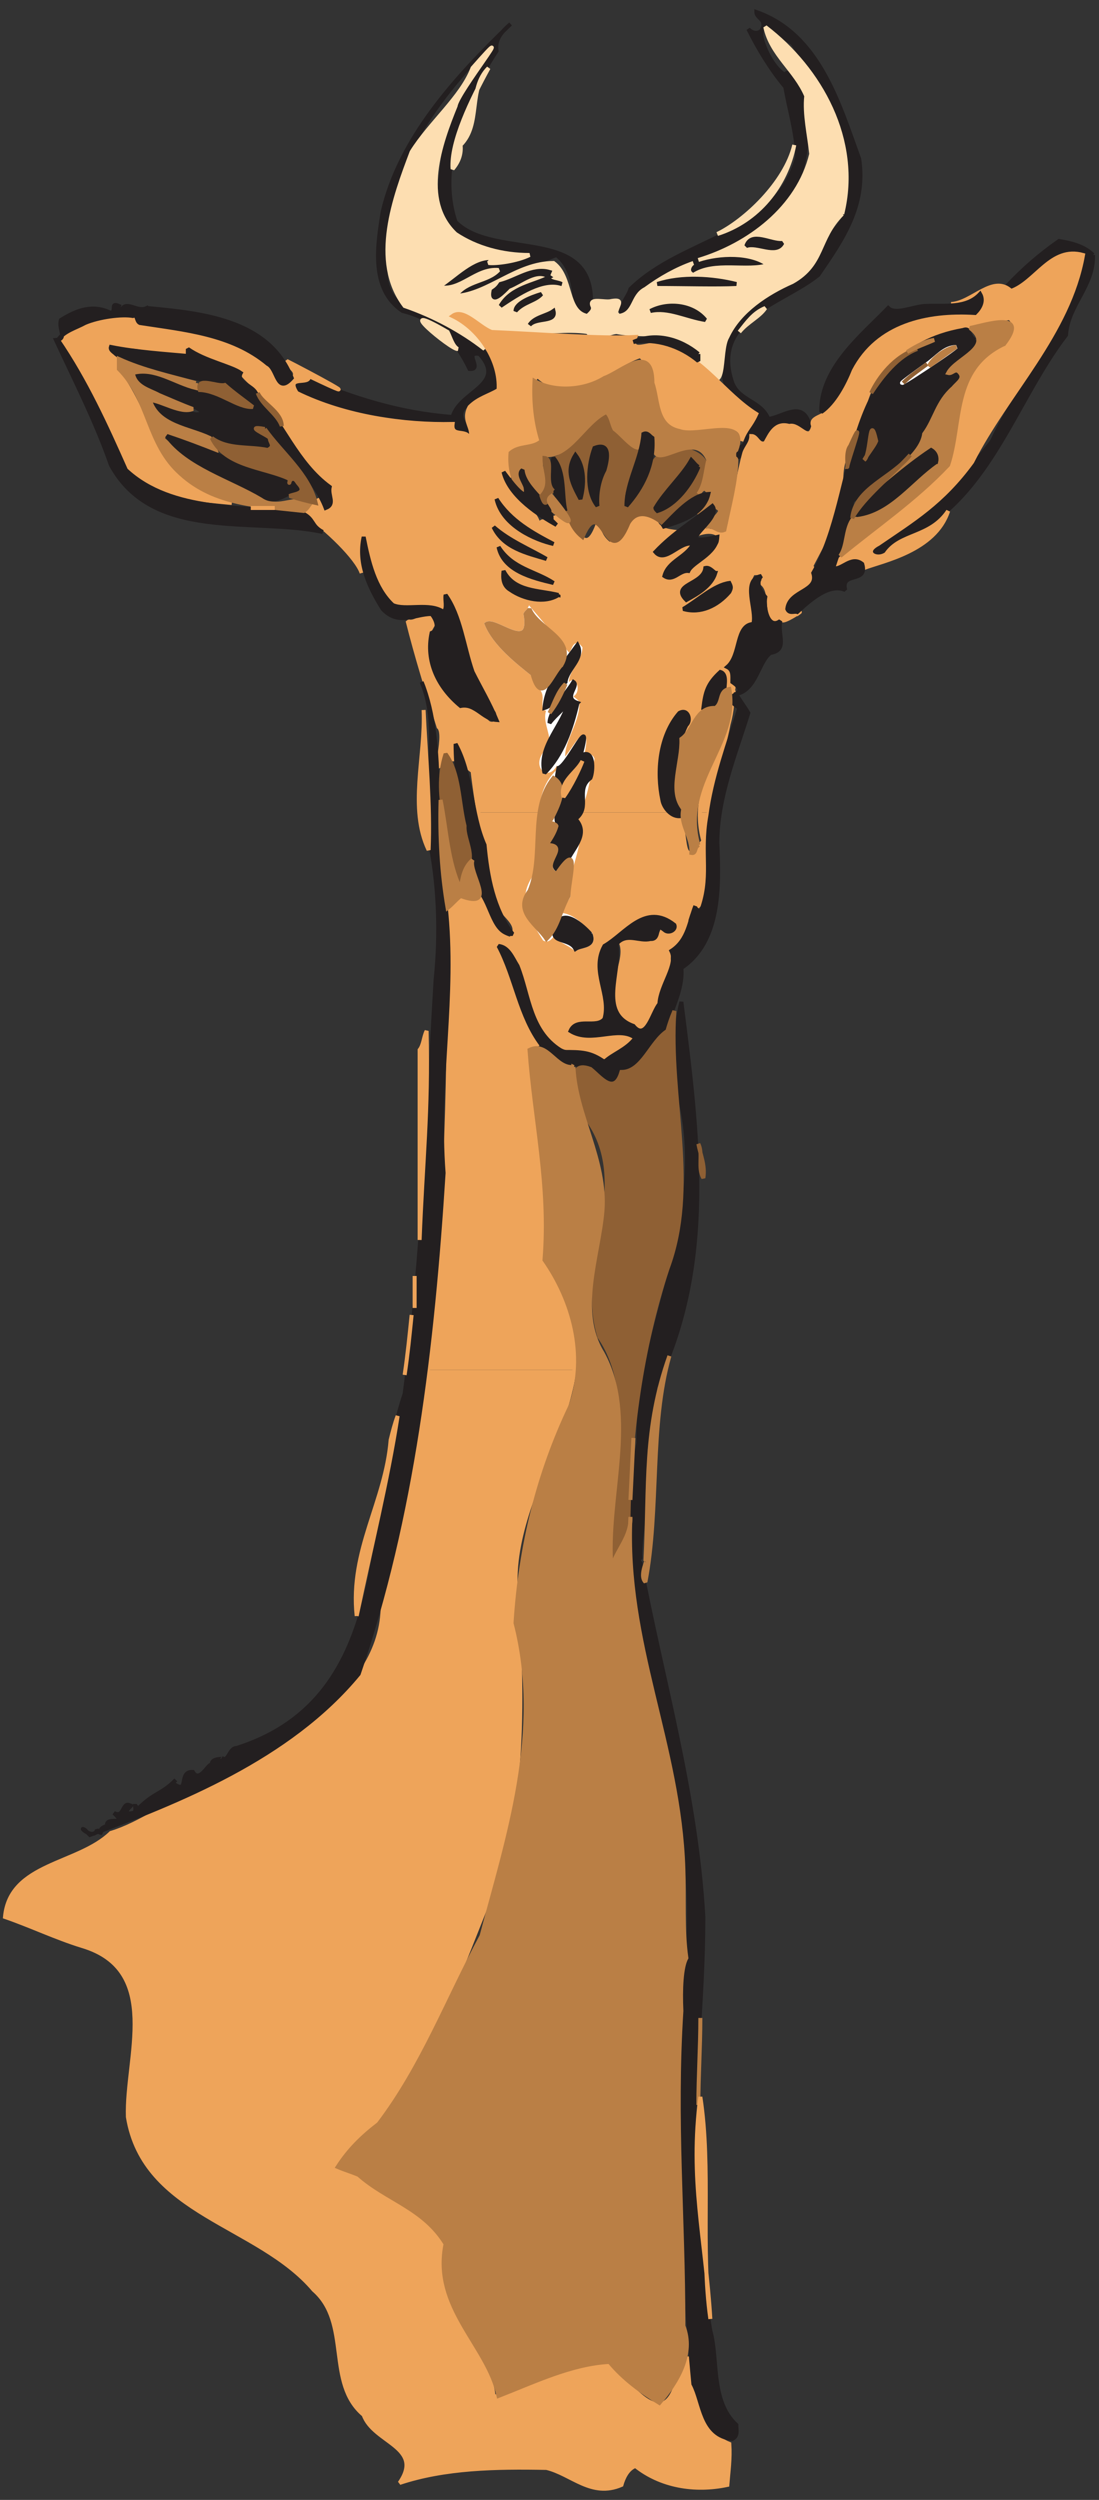 <?xml version="1.0" encoding="UTF-8" standalone="no"?>
<!-- Created with Inkscape (http://www.inkscape.org/) -->

<svg
   xmlns:dc="http://purl.org/dc/elements/1.1/"
   xmlns:cc="http://creativecommons.org/ns#"
   xmlns:rdf="http://www.w3.org/1999/02/22-rdf-syntax-ns#"
   xmlns:svg="http://www.w3.org/2000/svg"
   xmlns="http://www.w3.org/2000/svg"
   xmlns:sodipodi="http://sodipodi.sourceforge.net/DTD/sodipodi-0.dtd"
   xmlns:inkscape="http://www.inkscape.org/namespaces/inkscape"
   id="svg22733"
   version="1.1"
   inkscape:version="0.48.1 "
   width="137.5"
   height="312.5"
   xml:space="preserve"
   sodipodi:docname="Antelope_07.pdf"><rect width="100%" height="100%" fill="#333333" stroke="none"/><defs
     id="defs22737" /><sodipodi:namedview
     pagecolor="#ffffff"
     bordercolor="#666666"
     borderopacity="1"
     objecttolerance="10"
     gridtolerance="10"
     guidetolerance="10"
     inkscape:pageopacity="0"
     inkscape:pageshadow="2"
     inkscape:window-width="640"
     inkscape:window-height="480"
     id="namedview22735"
     showgrid="false"
     inkscape:zoom="0.9312"
     inkscape:cx="68.75"
     inkscape:cy="156.25"
     inkscape:window-x="419"
     inkscape:window-y="100"
     inkscape:window-maximized="0"
     inkscape:current-layer="g22741" /><g
     id="g22741"
     inkscape:groupmode="layer"
     inkscape:label="Antelope_07"
     transform="matrix(1.25,0,0,-1.25,0,312.5)"><g
       id="g22743"
       transform="scale(0.24,0.24)"><path
         d="m 358.332,975.418 c 2.918,-19.586 -7.082,-33.75 -17.082,-48.336 -15,-12.082 -45,-18.332 -35.832,-45 2.914,-7.5 12.082,-7.5 15,-15 6.25,0.836 14.164,7.918 17.082,-2.082 0,-6.25 -9.582,3.75 -15,-0.832 -1.25,-4.586 -5.832,-8.75 -9.168,-3.336 -0.414,-2.5 -7.914,-16.25 -5,-5.832 6.668,3.332 -0.414,10 7.918,12.082 -3.75,7.086 -15.418,9.586 -14.168,20 -2.5,25.418 26.668,32.5 39.168,46.25 -0.832,7.918 10,12.918 12.082,20.836 6.668,27.914 -9.582,49.582 -22.914,69.582 -4.168,1.67 -12.918,13.33 -12.918,2.92 1.25,-6.25 5.832,-14.17 10,-16.25 1.25,3.75 5,-5.42 7.918,-7.92 2.5,-17.5 1.25,-35 -10,-49.168 -10.418,-10 -23.75,-13.332 -35.418,-20 7.918,1.25 20.832,2.086 29.168,-1.25 -7.086,-2.5 -21.668,2.086 -30,-3.75 -3.336,2.5 1.664,1.25 0.832,3.75 -10.418,-2.5 -23.75,-8.75 -30,-20.832 -3.332,0.832 2.082,6.668 2.918,10 22.082,21.668 60.414,22.082 69.582,55 -0.418,10.418 -3.332,19.582 -5,29.17 -6.25,7.5 -11.25,15.83 -15.418,24.16 2.5,-2.91 6.668,-1.66 6.25,2.09 0,2.08 -2.914,2.91 -2.914,5 26.25,-9.17 34.582,-38.338 42.914,-61.252"
         style="fill:#231f20;fill-opacity:1;fill-rule:nonzero;stroke:none"
         id="path22745" /><path
         d="m 358.332,975.418 c 2.918,-19.586 -7.082,-33.75 -17.082,-48.336 -15,-12.082 -45,-18.332 -35.832,-45 2.914,-7.5 12.082,-7.5 15,-15 6.25,0.836 14.164,7.918 17.082,-2.082 0,-6.25 -9.582,3.75 -15,-0.832 -1.25,-4.586 -5.832,-8.75 -9.168,-3.336 -0.414,-2.5 -7.914,-16.25 -5,-5.832 6.668,3.332 -0.414,10 7.918,12.082 -3.75,7.086 -15.418,9.586 -14.168,20 -2.5,25.418 26.668,32.5 39.168,46.25 -0.832,7.918 10,12.918 12.082,20.836 6.668,27.914 -9.582,49.582 -22.914,69.582 -4.168,1.67 -12.918,13.33 -12.918,2.92 1.25,-6.25 5.832,-14.17 10,-16.25 1.25,3.75 5,-5.42 7.918,-7.92 2.5,-17.5 1.25,-35 -10,-49.168 -10.418,-10 -23.75,-13.332 -35.418,-20 7.918,1.25 20.832,2.086 29.168,-1.25 -7.086,-2.5 -21.668,2.086 -30,-3.75 -3.336,2.5 1.664,1.25 0.832,3.75 -10.418,-2.5 -23.75,-8.75 -30,-20.832 -3.332,0.832 2.082,6.668 2.918,10 22.082,21.668 60.414,22.082 69.582,55 -0.418,10.418 -3.332,19.582 -5,29.17 -6.25,7.5 -11.25,15.83 -15.418,24.16 2.5,-2.91 6.668,-1.66 6.25,2.09 0,2.08 -2.914,2.91 -2.914,5 26.25,-9.17 34.582,-38.338 42.914,-61.252 z"
         style="fill:none;stroke:#231f20;stroke-opacity:1;stroke-width:1.667;stroke-linecap:square;stroke-linejoin:miter;stroke-miterlimit:2;stroke-dasharray:none"
         id="path22747" /><path
         d="M 207.082,1020.42 C 193.75,1000 182.082,972.5 190,949.168 c 16.668,-16.668 60,-0.418 56.25,-37.086 -2.082,-5 -6.668,0.836 -6.25,2.918 -0.832,7.918 -1.668,15.418 -7.918,20.418 -6.25,-2.5 -12.914,-5 -19.164,-7.086 -6.668,-5.414 -15,-5.832 -22.086,-10 5.418,4.586 12.918,7.086 17.918,10.836 -8.75,1.25 -15.832,-5.836 -25,-7.086 6.668,4.168 12.5,10 20,12.086 -4.168,-5 9.582,-2.5 13.332,-2.086 2.5,2.086 7.5,4.586 0.836,5 -10,0 -19.168,2.5 -27.086,7.086 -12.5,9.582 -5.414,25 -5.832,38.332 5.418,14.168 11.668,28.33 22.082,41.25 -0.414,0 -0.832,0.42 -1.25,0.83 -26.25,-26.662 -47.082,-55.83 -45,-94.162 -1.25,-24.586 27.5,-17.918 37.086,-33.336 5,-0.414 5.832,-5.832 9.164,-9.164 7.918,-15.418 -25,-9.586 -11.25,-25.836 0.418,-7.914 -0.832,3.336 -5,0 -1.664,7.5 -7.914,2.5 -14.164,3.75 -17.918,4.168 -37.5,3.336 -52.918,14.168 -1.668,7.082 6.25,-1.668 3.75,4.168 19.582,-8.336 39.168,-14.586 61.25,-16.25 2.918,10.832 22.918,13.332 11.25,26.25 -7.082,1.25 1.668,-6.668 -4.168,-6.25 C 190,900 181.668,908.75 167.918,912.082 c -13.75,9.168 -10.418,27.918 -8.336,41.25 7.086,30.418 29.586,55.418 53.336,78.338 -3.336,-2.92 -6.668,-6.25 -5.836,-11.25"
         style="fill:#231f20;fill-opacity:1;fill-rule:nonzero;stroke:none"
         id="path22749" /><path
         d="M 207.082,1020.42 C 193.75,1000 182.082,972.5 190,949.168 c 16.668,-16.668 60,-0.418 56.25,-37.086 -2.082,-5 -6.668,0.836 -6.25,2.918 -0.832,7.918 -1.668,15.418 -7.918,20.418 -6.25,-2.5 -12.914,-5 -19.164,-7.086 -6.668,-5.414 -15,-5.832 -22.086,-10 5.418,4.586 12.918,7.086 17.918,10.836 -8.75,1.25 -15.832,-5.836 -25,-7.086 6.668,4.168 12.5,10 20,12.086 -4.168,-5 9.582,-2.5 13.332,-2.086 2.5,2.086 7.5,4.586 0.836,5 -10,0 -19.168,2.5 -27.086,7.086 -12.5,9.582 -5.414,25 -5.832,38.332 5.418,14.168 11.668,28.33 22.082,41.25 -0.414,0 -0.832,0.42 -1.25,0.83 -26.25,-26.662 -47.082,-55.83 -45,-94.162 -1.25,-24.586 27.5,-17.918 37.086,-33.336 5,-0.414 5.832,-5.832 9.164,-9.164 7.918,-15.418 -25,-9.586 -11.25,-25.836 0.418,-7.914 -0.832,3.336 -5,0 -1.664,7.5 -7.914,2.5 -14.164,3.75 -17.918,4.168 -37.5,3.336 -52.918,14.168 -1.668,7.082 6.25,-1.668 3.75,4.168 19.582,-8.336 39.168,-14.586 61.25,-16.25 2.918,10.832 22.918,13.332 11.25,26.25 -7.082,1.25 1.668,-6.668 -4.168,-6.25 C 190,900 181.668,908.75 167.918,912.082 c -13.75,9.168 -10.418,27.918 -8.336,41.25 7.086,30.418 29.586,55.418 53.336,78.338 -3.336,-2.92 -6.668,-6.25 -5.836,-11.25 z"
         style="fill:none;stroke:#231f20;stroke-opacity:1;stroke-width:1.667;stroke-linecap:square;stroke-linejoin:miter;stroke-miterlimit:2;stroke-dasharray:none"
         id="path22751" /><path
         d="M 351.25,952.5 C 340.832,942.082 343.75,931.668 330.418,924.168 320,919.582 308.332,912.082 303.332,901.25 299.582,895 303.75,872.918 292.082,890 c -3.332,15.832 -22.5,10.832 -35,13.332 -4.164,-0.414 -8.332,-4.164 -12.082,0 -17.082,2.5 -38.75,-6.25 -51.25,7.918 -2.082,-0.418 -5,0.832 -7.082,-1.25 7.082,-1.668 11.664,-7.5 15.414,-13.75 -9.582,7.5 -21.25,13.75 -33.332,17.918 -14.168,18.75 -4.168,45.414 2.918,64.164 7.5,12.086 20.832,22.918 25.414,34.998 21.25,24.17 -6.25,-10 -7.082,-15.83 -6.25,-15.418 -15,-39.168 0,-53.332 8.75,-5.836 19.582,-8.75 30.832,-8.75 -5,-2.5 -13.75,-3.75 -17.082,-3.336 0.832,0.836 1.25,1.25 1.25,2.086 -7.918,0.414 -15,-7.5 -22.082,-12.086 9.164,-2.082 15.414,7.918 25,7.086 -4.586,-5 -13.336,-4.168 -17.918,-10.836 13.75,0.836 25.418,13.75 40.832,13.75 7.918,-5.832 5,-20.414 14.168,-22.082 1.25,1.25 2.918,2.5 2.082,4.168 -1.664,3.75 5.418,1.25 7.918,2.082 5,0.832 2.918,-1.25 2.082,-4.168 -0.414,-0.832 0.418,-1.25 0.836,-2.082 7.082,0.832 5.414,8.332 11.25,11.25 6.25,4.582 12.914,8.332 20,10.832 -1.25,-0.414 -3.336,-3.75 0,-5 8.75,5.836 22.5,1.25 31.25,4.168 -7.086,5.418 -20.418,5 -29.168,2.082 20.832,6.25 41.668,21.668 47.082,44.168 -0.832,7.918 -2.914,16.668 -2.082,24.17 -4.582,10.83 -14.582,17.08 -17.082,28.75 22.914,-17.5 39.582,-47.088 32.082,-77.92"
         style="fill:#fddeb1;fill-opacity:1;fill-rule:nonzero;stroke:none"
         id="path22753" /><path
         d="M 351.25,952.5 C 340.832,942.082 343.75,931.668 330.418,924.168 320,919.582 308.332,912.082 303.332,901.25 299.582,895 303.75,872.918 292.082,890 c -3.332,15.832 -22.5,10.832 -35,13.332 -4.164,-0.414 -8.332,-4.164 -12.082,0 -17.082,2.5 -38.75,-6.25 -51.25,7.918 -2.082,-0.418 -5,0.832 -7.082,-1.25 7.082,-1.668 11.664,-7.5 15.414,-13.75 -9.582,7.5 -21.25,13.75 -33.332,17.918 -14.168,18.75 -4.168,45.414 2.918,64.164 7.5,12.086 20.832,22.918 25.414,34.998 21.25,24.17 -6.25,-10 -7.082,-15.83 -6.25,-15.418 -15,-39.168 0,-53.332 8.75,-5.836 19.582,-8.75 30.832,-8.75 -5,-2.5 -13.75,-3.75 -17.082,-3.336 0.832,0.836 1.25,1.25 1.25,2.086 -7.918,0.414 -15,-7.5 -22.082,-12.086 9.164,-2.082 15.414,7.918 25,7.086 -4.586,-5 -13.336,-4.168 -17.918,-10.836 13.75,0.836 25.418,13.75 40.832,13.75 7.918,-5.832 5,-20.414 14.168,-22.082 1.25,1.25 2.918,2.5 2.082,4.168 -1.664,3.75 5.418,1.25 7.918,2.082 5,0.832 2.918,-1.25 2.082,-4.168 -0.414,-0.832 0.418,-1.25 0.836,-2.082 7.082,0.832 5.414,8.332 11.25,11.25 6.25,4.582 12.914,8.332 20,10.832 -1.25,-0.414 -3.336,-3.75 0,-5 8.75,5.836 22.5,1.25 31.25,4.168 -7.086,5.418 -20.418,5 -29.168,2.082 20.832,6.25 41.668,21.668 47.082,44.168 -0.832,7.918 -2.914,16.668 -2.082,24.17 -4.582,10.83 -14.582,17.08 -17.082,28.75 22.914,-17.5 39.582,-47.088 32.082,-77.92 z"
         style="fill:none;stroke:#fddeb1;stroke-opacity:1;stroke-width:1.667;stroke-linecap:square;stroke-linejoin:miter;stroke-miterlimit:2;stroke-dasharray:none"
         id="path22755" /><path
         d="m 326.25,940.418 c -2.5,-5 -10.418,0.414 -15,-1.25 2.082,6.25 10,0.832 15,1.25"
         style="fill:#231f20;fill-opacity:1;fill-rule:nonzero;stroke:none"
         id="path22757" /><path
         d="m 326.25,940.418 c -2.5,-5 -10.418,0.414 -15,-1.25 2.082,6.25 10,0.832 15,1.25 z"
         style="fill:none;stroke:#231f20;stroke-opacity:1;stroke-width:1.667;stroke-linecap:square;stroke-linejoin:miter;stroke-miterlimit:2;stroke-dasharray:none"
         id="path22759" /><path
         d="m 455.832,935.418 c 0.418,-12.918 -10.414,-20.836 -11.25,-33.336 -22.082,-28.75 -32.5,-70.414 -69.164,-85.414 -2.5,-3.336 -6.25,-5.418 -12.086,-5.836 10.836,7.918 15.836,12.5 25,17.918 7.086,8.75 17.918,19.168 25.418,29.168 12.082,26.25 33.332,48.332 39.168,77.5 -13.336,7.914 -21.668,-13.336 -33.336,-13.336 7.086,7.5 13.75,13.336 22.086,19.168 5,-0.832 10.414,-2.082 14.164,-5.832"
         style="fill:#231f20;fill-opacity:1;fill-rule:nonzero;stroke:none"
         id="path22761" /><path
         d="m 455.832,935.418 c 0.418,-12.918 -10.414,-20.836 -11.25,-33.336 -22.082,-28.75 -32.5,-70.414 -69.164,-85.414 -2.5,-3.336 -6.25,-5.418 -12.086,-5.836 10.836,7.918 15.836,12.5 25,17.918 7.086,8.75 17.918,19.168 25.418,29.168 12.082,26.25 33.332,48.332 39.168,77.5 -13.336,7.914 -21.668,-13.336 -33.336,-13.336 7.086,7.5 13.75,13.336 22.086,19.168 5,-0.832 10.414,-2.082 14.164,-5.832 z"
         style="fill:none;stroke:#231f20;stroke-opacity:1;stroke-width:1.667;stroke-linecap:square;stroke-linejoin:miter;stroke-miterlimit:2;stroke-dasharray:none"
         id="path22763" /><path
         d="M 239.586,470.832 C 235.695,441.984 214.727,413.043 215,382.5 217.918,340 219.582,294.582 205.832,255 192.082,221.25 180.418,186.668 156.668,156.668 149.582,151.25 144.582,145.832 139.582,138.75 155.832,131.25 172.5,121.668 185,106.668 178.75,80 203.332,66.25 205.832,43.332 214.582,41.668 221.668,50 230,51.25 c 7.918,1.668 15,5 22.918,6.25 7.914,-5.832 22.5,-30.418 29.164,-9.168 3.75,7.918 5.418,18.336 6.25,2.086 1.25,-9.586 4.586,-22.5 15.836,-27.086 0.414,-6.25 -0.418,-11.664 -0.836,-17.082 -13.75,-2.918 -27.914,-0.418 -38.332,7.918 -3.332,-1.25 -5,-5 -5.832,-7.918 -12.5,-5.418 -20.836,4.582 -31.25,7.082 -21.25,0.418 -42.5,0 -61.25,-6.25 C 177.082,22.082 155.832,23.75 151.668,35.418 135.832,48.75 146.668,73.75 130.832,87.5 107.5,115 60,118.75 53.332,159.582 c -0.832,24.586 14.586,61.25 -19.164,71.25 -10.836,3.336 -21.25,8.336 -32.086,12.086 2.086,22.5 30.418,21.664 44.168,35 12.5,3.75 22.918,12.5 35.418,16.25 28.75,16.664 76.664,38.75 77.914,77.082 8.484,31.891 14.609,65.375 18.891,99.582 l 61.113,0"
         style="fill:#eea45a;fill-opacity:1;fill-rule:nonzero;stroke:none"
         id="path22765" /><path
         d="m 199.551,703.125 c -0.957,5.754 -1.781,11.523 -2.469,17.293 C 191.668,723.332 195,730 190,732.5 c -2.082,-2.082 -0.832,-5 -1.25,-7.918 -0.418,1.668 -0.832,2.918 -2.082,4.168 -8.75,-17.918 0.414,6.668 -3.75,10 -4.586,14.582 -9.168,29.168 -12.918,44.168 4.168,-2.086 10.418,7.914 10.832,-1.25 -5,-7.086 -2.914,-17.086 0.836,-24.168 5,-9.168 15,-10.832 22.082,-17.082 3.75,-1.668 5,3.332 3.332,5.414 -12.5,13.75 -11.25,34.586 -21.25,49.168 -1.664,-2.082 -0.832,-5 -0.832,-7.082 -9.168,4.582 -20.418,-2.086 -26.25,7.914 -1.668,7.918 -4.582,15.418 -7.082,22.918 -3.336,-3.75 -2.086,-11.25 -0.836,-15.832 -2.082,6.25 -14.582,18.332 -24.164,25 2.5,1.25 8.332,10.414 7.914,2.082 1.25,-1.25 5,0.418 5,2.918 -2.5,10 -15.832,18.75 -20.832,29.164 -2.082,10 -12.5,17.918 -17.082,22.918 0.832,1.668 -4.168,5 -7.086,5 -5.832,2.082 -12.5,4.168 -17.082,6.25 0,-1.25 0,-2.082 0,-2.918 -10.832,1.25 -21.25,5.418 -32.082,3.75 3.75,-2.5 2.082,-7.5 4.164,-10.832 12.918,-17.5 16.25,-43.75 40,-52.5 2.918,0.832 4.586,-1.25 7.086,-1.668 -17.086,1.668 -35.836,2.5 -45.418,17.918 -8.332,16.668 -14.582,34.582 -25.832,50 8.332,5.418 20.414,12.082 30,9.168 9.582,-5.836 23.332,-5.418 35,-7.918 8.75,-6.668 22.082,-8.75 26.25,-20 2.914,-1.25 3.332,2.918 5.832,2.918 2.082,3.332 -2.5,4.164 -2.918,7.082 7.5,-3.75 38.75,-20.418 9.168,-6.25 0.832,-4.168 -10,0.832 -5,-7.082 20.418,-10 45,-13.336 65,-12.918 -0.832,-6.25 7.082,-1.25 7.082,-7.082 2.5,5.414 -3.332,7.914 0,14.164 3.75,3.75 7.918,4.586 12.086,7.086 C 208.75,891.25 200,904.582 188.75,910 c 4.582,3.332 10.832,-4.582 16.25,-6.668 20,-0.832 45.832,-2.914 60,-2.082 -3.332,-8.75 8.75,0 13.332,-4.168 15,-4.582 23.75,-19.582 37.086,-27.914 -2.5,-5.418 -4.168,-5.836 -6.25,-11.25 0.414,2.082 0,3.75 -2.086,5 C 296.25,865 278.332,857.5 275,872.082 c -2.5,7.086 -2.082,15.418 -7.918,21.25 -13.75,-4.582 -27.914,-22.082 -42.914,-8.332 -10.836,-10.418 14.164,-32.082 -10.418,-30 -2.918,-2.918 -2.082,-8.332 -0.832,-12.082 -1.668,0.832 -0.836,3.75 -2.918,2.914 -2.082,-11.25 14.582,-13.75 15,-25 -0.418,11.25 12.5,-8.332 5.832,5 8.336,3.75 12.086,-20 18.336,-2.914 0.832,-2.918 2.082,-5.836 5,-7.918 7.5,2.918 10,16.25 19.164,10 0.836,-4.168 5.418,-4.582 8.75,-5 -3.75,-1.25 -6.664,-5 -10,-8.332 4.168,-7.5 10,4.164 16.25,3.332 -4.164,-4.582 -10.414,-7.5 -12.082,-13.332 3.75,-5 7.918,1.25 12.082,2.082 -0.832,2.082 4.586,4.168 7.086,6.25 1.664,2.5 6.25,3.75 5,7.918 -2.5,3.332 -7.5,2.082 -10.418,0.832 4.168,5.832 11.668,-3.332 14.168,4.168 2.082,10 4.164,22.5 6.25,30 0.832,2.5 2.914,4.164 2.914,7.082 2.5,0 2.918,-4.168 5.836,-2.918 2.082,3.75 4.164,8.75 10,7.086 4.164,1.25 8.332,-7.5 10,0 -2.086,4.164 6.664,3.75 7.082,7.914 8.75,13.75 17.082,33.75 35.418,37.086 10.832,2.5 22.082,-2.918 28.75,5.832 0.414,1.668 -1.668,2.5 -0.836,4.168 -4.164,0.414 -7.914,-4.586 -12.914,-4.168 8.75,0.418 17.5,12.5 25,5.418 10.414,3.75 16.664,18.75 30,15 C 445.832,902.5 420,877.918 405.418,849.168 392.918,832.082 380.832,825 366.25,815 c -6.668,-3.332 -0.832,-7.082 3.332,-4.168 5.836,8.75 18.336,6.668 25.836,17.918 -5.418,-16.668 -27.5,-20.832 -35,-23.75 1.25,2.5 -2.086,2.5 -2.918,3.75 -2.918,1.25 -14.168,-9.168 -7.082,0 14.582,12.082 30,23.332 45,37.082 5.414,19.586 3.75,42.5 25.414,54.168 -1.25,3.75 3.75,7.082 0,9.168 -22.5,-5 -51.664,-9.168 -59.582,-34.168 -1.668,-12.918 -12.5,-22.082 -10,-37.082 -1.668,-11.668 -7.5,-21.668 -12.918,-32.086 7.5,-10.832 -20.832,-13.75 -5.832,-20 4.582,3.336 -7.082,-5 -6.25,-2.082 -8.75,-2.918 -2.918,11.25 -8.75,15 1.25,0.418 0.832,2.082 0.832,2.918 -0.832,2.082 -2.914,0.832 -4.164,1.25 -3.75,-5.836 -1.668,-14.168 0,-20 -9.586,-0.418 -5,-13.75 -12.086,-19.168 2.918,-2.918 2.918,-7.5 4.168,-11.25 -2.082,1.25 1.668,3.332 -2.082,3.332 -2.086,-1.25 0,5.418 -2.918,6.668 -10.418,-5.418 -5.418,-18.75 -16.25,-25.832 1.25,2.082 3.332,4.164 3.332,7.082 -1.25,1.668 -3.332,2.082 -5,2.082 C 273.75,735 271.25,717.918 276.25,705.418 c 2.637,0.148 4.441,-0.777 5.711,-2.293 l -82.41,0"
         style="fill:#eea45a;fill-opacity:1;fill-rule:nonzero;stroke:none"
         id="path22767" /><path
         d="m 291.871,703.125 c 0.582,17.227 12.859,29.297 13.547,46.457 -1.785,-14.879 -7.184,-30.82 -9.82,-46.457 l -3.727,0"
         style="fill:#eea45a;fill-opacity:1;fill-rule:nonzero;stroke:none"
         id="path22769" /><path
         d="m 295.598,703.125 c -1.055,-6.258 -1.668,-12.469 -1.43,-18.543 0.414,-6.25 0,-17.5 -2.918,-20.414 -2.918,1.664 -4.168,-3.336 -5,-5.836 2.082,-7.5 -9.168,-10.414 -7.082,-17.914 -3.336,-7.5 -3.75,-20.836 -12.086,-28.336 -4.164,5 -11.664,5.418 -10.832,13.336 -0.832,7.914 5,16.25 2.918,22.914 5.832,4.168 14.164,-2.914 17.082,5.836 2.5,-1.668 3.332,-1.668 5.832,0 1.25,2.5 -2.082,3.332 -2.914,5 C 266.25,663.332 258.75,653.75 250,646.25 c -4.168,-10.418 3.75,-19.168 1.25,-29.168 -4.582,-1.664 -10.418,0 -14.168,-3.75 6.25,-8.75 19.168,0 27.086,-4.164 -7.086,-3.336 -12.086,-13.336 -20,-5 -27.5,-1.668 -17.918,33.75 -36.25,44.164 4.164,-12.914 7.082,-29.164 17.082,-41.25 -0.832,-0.832 -3.332,-2.082 -5,-2.914 2.082,-29.168 8.332,-56.25 5.832,-87.5 13.102,-15.402 15.805,-30.605 13.754,-45.836 l -61.113,0 c 7.914,63.231 9.547,128.941 8.195,191.668 3.332,5.418 8.75,5 14.164,5 4.168,-5.832 3.75,-15 12.086,-17.082 6.25,7.082 -7.086,10.832 -5.836,17.914 -3.07,11.453 -5.582,23.09 -7.531,34.793 l 82.41,0 c 5.746,-6.871 0.449,-25.867 11.371,-11.875 -1.176,4.262 -1.586,8.188 -1.461,11.875 l 3.727,0"
         style="fill:#eea45a;fill-opacity:1;fill-rule:nonzero;stroke:none"
         id="path22771" /><path
         d="M 451.668,935.418 C 445.832,902.5 420,877.918 405.418,849.168 392.918,832.082 380.832,825 366.25,815 c -6.668,-3.332 -0.832,-7.082 3.332,-4.168 5.836,8.75 18.336,6.668 25.836,17.918 -5.418,-16.668 -27.5,-20.832 -35,-23.75 1.25,2.5 -2.086,2.5 -2.918,3.75 -2.918,1.25 -14.168,-9.168 -7.082,0 14.582,12.082 30,23.332 45,37.082 5.414,19.586 3.75,42.5 25.414,54.168 -1.25,3.75 3.75,7.082 0,9.168 -22.5,-5 -51.664,-9.168 -59.582,-34.168 -1.668,-12.918 -12.5,-22.082 -10,-37.082 -1.668,-11.668 -7.5,-21.668 -12.918,-32.086 7.5,-10.832 -20.832,-13.75 -5.832,-20 4.582,3.336 -7.082,-5 -6.25,-2.082 -8.75,-2.918 -2.918,11.25 -8.75,15 1.25,0.418 0.832,2.082 0.832,2.918 -0.832,2.082 -2.914,0.832 -4.164,1.25 -3.75,-5.836 -1.668,-14.168 0,-20 -9.586,-0.418 -5,-13.75 -12.086,-19.168 2.918,-2.918 2.918,-7.5 4.168,-11.25 -2.082,1.25 1.668,3.332 -2.082,3.332 -2.086,-1.25 0,5.418 -2.918,6.668 -10.418,-5.418 -5.418,-18.75 -16.25,-25.832 1.25,2.082 3.332,4.164 3.332,7.082 -1.25,1.668 -3.332,2.082 -5,2.082 C 273.75,735 271.25,717.918 276.25,705.418 c 14.582,0.832 3.75,-31.25 17.082,-14.168 -6.664,24.168 11.25,37.5 12.086,58.332 -2.5,-20.832 -12.086,-43.75 -11.25,-65 0.414,-6.25 0,-17.5 -2.918,-20.414 -2.918,1.664 -4.168,-3.336 -5,-5.836 2.082,-7.5 -9.168,-10.414 -7.082,-17.914 -3.336,-7.5 -3.75,-20.836 -12.086,-28.336 -4.164,5 -11.664,5.418 -10.832,13.336 -0.832,7.914 5,16.25 2.918,22.914 5.832,4.168 14.164,-2.914 17.082,5.836 2.5,-1.668 3.332,-1.668 5.832,0 1.25,2.5 -2.082,3.332 -2.914,5 C 266.25,663.332 258.75,653.75 250,646.25 c -4.168,-10.418 3.75,-19.168 1.25,-29.168 -4.582,-1.664 -10.418,0 -14.168,-3.75 6.25,-8.75 19.168,0 27.086,-4.164 -7.086,-3.336 -12.086,-13.336 -20,-5 -27.5,-1.668 -17.918,33.75 -36.25,44.164 4.164,-12.914 7.082,-29.164 17.082,-41.25 -0.832,-0.832 -3.332,-2.082 -5,-2.914 2.082,-29.168 8.332,-56.25 5.832,-87.5 C 263.75,472.082 214.582,429.168 215,382.5 217.918,340 219.582,294.582 205.832,255 192.082,221.25 180.418,186.668 156.668,156.668 149.582,151.25 144.582,145.832 139.582,138.75 155.832,131.25 172.5,121.668 185,106.668 178.75,80 203.332,66.25 205.832,43.332 214.582,41.668 221.668,50 230,51.25 c 7.918,1.668 15,5 22.918,6.25 7.914,-5.832 22.5,-30.418 29.164,-9.168 3.75,7.918 5.418,18.336 6.25,2.086 1.25,-9.586 4.586,-22.5 15.836,-27.086 0.414,-6.25 -0.418,-11.664 -0.836,-17.082 -13.75,-2.918 -27.914,-0.418 -38.332,7.918 -3.332,-1.25 -5,-5 -5.832,-7.918 -12.5,-5.418 -20.836,4.582 -31.25,7.082 -21.25,0.418 -42.5,0 -61.25,-6.25 C 177.082,22.082 155.832,23.75 151.668,35.418 135.832,48.75 146.668,73.75 130.832,87.5 107.5,115 60,118.75 53.332,159.582 c -0.832,24.586 14.586,61.25 -19.164,71.25 -10.836,3.336 -21.25,8.336 -32.086,12.086 2.086,22.5 30.418,21.664 44.168,35 12.5,3.75 22.918,12.5 35.418,16.25 28.75,16.664 76.664,38.75 77.914,77.082 24.168,90.832 29.168,194.582 27.086,291.25 3.332,5.418 8.75,5 14.164,5 4.168,-5.832 3.75,-15 12.086,-17.082 6.25,7.082 -7.086,10.832 -5.836,17.914 -4.582,17.086 -7.914,34.586 -10,52.086 C 191.668,723.332 195,730 190,732.5 c -2.082,-2.082 -0.832,-5 -1.25,-7.918 -0.418,1.668 -0.832,2.918 -2.082,4.168 -8.75,-17.918 0.414,6.668 -3.75,10 -4.586,14.582 -9.168,29.168 -12.918,44.168 4.168,-2.086 10.418,7.914 10.832,-1.25 -5,-7.086 -2.914,-17.086 0.836,-24.168 5,-9.168 15,-10.832 22.082,-17.082 3.75,-1.668 5,3.332 3.332,5.414 -12.5,13.75 -11.25,34.586 -21.25,49.168 -1.664,-2.082 -0.832,-5 -0.832,-7.082 -9.168,4.582 -20.418,-2.086 -26.25,7.914 -1.668,7.918 -4.582,15.418 -7.082,22.918 -3.336,-3.75 -2.086,-11.25 -0.836,-15.832 -2.082,6.25 -14.582,18.332 -24.164,25 2.5,1.25 8.332,10.414 7.914,2.082 1.25,-1.25 5,0.418 5,2.918 -2.5,10 -15.832,18.75 -20.832,29.164 -2.082,10 -12.5,17.918 -17.082,22.918 0.832,1.668 -4.168,5 -7.086,5 -5.832,2.082 -12.5,4.168 -17.082,6.25 0,-1.25 0,-2.082 0,-2.918 -10.832,1.25 -21.25,5.418 -32.082,3.75 3.75,-2.5 2.082,-7.5 4.164,-10.832 12.918,-17.5 16.25,-43.75 40,-52.5 2.918,0.832 4.586,-1.25 7.086,-1.668 -17.086,1.668 -35.836,2.5 -45.418,17.918 -8.332,16.668 -14.582,34.582 -25.832,50 8.332,5.418 20.414,12.082 30,9.168 9.582,-5.836 23.332,-5.418 35,-7.918 8.75,-6.668 22.082,-8.75 26.25,-20 2.914,-1.25 3.332,2.918 5.832,2.918 2.082,3.332 -2.5,4.164 -2.918,7.082 7.5,-3.75 38.75,-20.418 9.168,-6.25 0.832,-4.168 -10,0.832 -5,-7.082 20.418,-10 45,-13.336 65,-12.918 -0.832,-6.25 7.082,-1.25 7.082,-7.082 2.5,5.414 -3.332,7.914 0,14.164 3.75,3.75 7.918,4.586 12.086,7.086 C 208.75,891.25 200,904.582 188.75,910 c 4.582,3.332 10.832,-4.582 16.25,-6.668 20,-0.832 45.832,-2.914 60,-2.082 -3.332,-8.75 8.75,0 13.332,-4.168 15,-4.582 23.75,-19.582 37.086,-27.914 -2.5,-5.418 -4.168,-5.836 -6.25,-11.25 0.414,2.082 0,3.75 -2.086,5 C 296.25,865 278.332,857.5 275,872.082 c -2.5,7.086 -2.082,15.418 -7.918,21.25 -13.75,-4.582 -27.914,-22.082 -42.914,-8.332 -10.836,-10.418 14.164,-32.082 -10.418,-30 -2.918,-2.918 -2.082,-8.332 -0.832,-12.082 -1.668,0.832 -0.836,3.75 -2.918,2.914 -2.082,-11.25 14.582,-13.75 15,-25 -0.418,11.25 12.5,-8.332 5.832,5 8.336,3.75 12.086,-20 18.336,-2.914 0.832,-2.918 2.082,-5.836 5,-7.918 7.5,2.918 10,16.25 19.164,10 0.836,-4.168 5.418,-4.582 8.75,-5 -3.75,-1.25 -6.664,-5 -10,-8.332 4.168,-7.5 10,4.164 16.25,3.332 -4.164,-4.582 -10.414,-7.5 -12.082,-13.332 3.75,-5 7.918,1.25 12.082,2.082 -0.832,2.082 4.586,4.168 7.086,6.25 1.664,2.5 6.25,3.75 5,7.918 -2.5,3.332 -7.5,2.082 -10.418,0.832 4.168,5.832 11.668,-3.332 14.168,4.168 2.082,10 4.164,22.5 6.25,30 0.832,2.5 2.914,4.164 2.914,7.082 2.5,0 2.918,-4.168 5.836,-2.918 2.082,3.75 4.164,8.75 10,7.086 4.164,1.25 8.332,-7.5 10,0 -2.086,4.164 6.664,3.75 7.082,7.914 8.75,13.75 17.082,33.75 35.418,37.086 10.832,2.5 22.082,-2.918 28.75,5.832 0.414,1.668 -1.668,2.5 -0.836,4.168 -4.164,0.414 -7.914,-4.586 -12.914,-4.168 8.75,0.418 17.5,12.5 25,5.418 10.414,3.75 16.664,18.75 30,15 z"
         style="fill:none;stroke:#eea45a;stroke-opacity:1;stroke-width:1.667;stroke-linecap:square;stroke-linejoin:miter;stroke-miterlimit:2;stroke-dasharray:none"
         id="path22773" /><path
         d="m 234.168,923.332 c -7.918,2.5 -17.918,-4.164 -25.418,-9.164 4.582,7.914 14.168,8.75 20.418,12.082 -5.418,3.75 -11.668,-2.082 -17.086,-4.168 -1.664,-1.664 -7.5,-7.914 -6.25,-1.664 1.25,0.832 2.086,1.664 2.918,2.914 6.668,1.668 13.332,7.086 20.418,5 -2.086,-4.582 2.914,-3.75 5,-5"
         style="fill:#231f20;fill-opacity:1;fill-rule:nonzero;stroke:none"
         id="path22775" /><path
         d="m 234.168,923.332 c -7.918,2.5 -17.918,-4.164 -25.418,-9.164 4.582,7.914 14.168,8.75 20.418,12.082 -5.418,3.75 -11.668,-2.082 -17.086,-4.168 -1.664,-1.664 -7.5,-7.914 -6.25,-1.664 1.25,0.832 2.086,1.664 2.918,2.914 6.668,1.668 13.332,7.086 20.418,5 -2.086,-4.582 2.914,-3.75 5,-5 z"
         style="fill:none;stroke:#231f20;stroke-opacity:1;stroke-width:1.667;stroke-linecap:square;stroke-linejoin:miter;stroke-miterlimit:2;stroke-dasharray:none"
         id="path22777" /><path
         d="m 274.168,923.332 c 10,3.336 22.914,2.5 32.914,0 -8.332,-0.414 -22.082,0 -32.914,0"
         style="fill:#231f20;fill-opacity:1;fill-rule:nonzero;stroke:none"
         id="path22779" /><path
         d="m 274.168,923.332 c 10,3.336 22.914,2.5 32.914,0 -8.332,-0.414 -22.082,0 -32.914,0 z"
         style="fill:none;stroke:#231f20;stroke-opacity:1;stroke-width:1.667;stroke-linecap:square;stroke-linejoin:miter;stroke-miterlimit:2;stroke-dasharray:none"
         id="path22781" /><path
         d="m 215,912.082 c 0,3.336 6.668,5.836 10.832,7.086 -2.5,-2.918 -7.5,-3.336 -10.832,-7.086"
         style="fill:#231f20;fill-opacity:1;fill-rule:nonzero;stroke:none"
         id="path22783" /><path
         d="m 215,912.082 c 0,3.336 6.668,5.836 10.832,7.086 -2.5,-2.918 -7.5,-3.336 -10.832,-7.086 z"
         style="fill:none;stroke:#231f20;stroke-opacity:1;stroke-width:1.667;stroke-linecap:square;stroke-linejoin:miter;stroke-miterlimit:2;stroke-dasharray:none"
         id="path22785" /><path
         d="m 406.668,911.25 c -20,1.25 -41.668,-3.332 -52.086,-23.332 -2.5,-6.25 -6.664,-14.168 -12.082,-17.918 -0.418,18.332 17.082,32.082 27.918,43.332 2.914,-2.914 10,0.418 15,0.836 8.332,0.414 17.5,-1.25 23.332,5 1.668,-2.918 0,-5.836 -2.082,-7.918"
         style="fill:#231f20;fill-opacity:1;fill-rule:nonzero;stroke:none"
         id="path22787" /><path
         d="m 406.668,911.25 c -20,1.25 -41.668,-3.332 -52.086,-23.332 -2.5,-6.25 -6.664,-14.168 -12.082,-17.918 -0.418,18.332 17.082,32.082 27.918,43.332 2.914,-2.914 10,0.418 15,0.836 8.332,0.414 17.5,-1.25 23.332,5 1.668,-2.918 0,-5.836 -2.082,-7.918 z"
         style="fill:none;stroke:#231f20;stroke-opacity:1;stroke-width:1.667;stroke-linecap:square;stroke-linejoin:miter;stroke-miterlimit:2;stroke-dasharray:none"
         id="path22789" /><path
         d="m 61.25,913.332 c 22.082,-2.082 50.832,-4.582 60.418,-29.164 -6.25,-7.086 -5.836,3.75 -10,5.832 -15,12.5 -34.586,14.168 -53.336,17.082 -1.664,0.836 -0.832,3.75 -2.914,2.918 -4.586,0.832 -14.168,-0.418 -20,-2.918 -3.75,-2.082 -8.75,-3.332 -11.25,-7.082 11.664,-17.082 20,-35.418 28.332,-54.168 19.168,-17.914 50,-15 73.332,-17.914 5.418,-2.5 3.75,-5.418 8.75,-7.918 -29.164,6.25 -70.832,-4.168 -88.332,27.918 -6.25,17.914 -15,35 -22.918,52.082 5,0.418 0.836,4.582 2.086,8.332 6.664,4.168 13.332,6.668 20.832,2.918 2.5,0.832 -0.418,4.582 3.332,2.918 -0.414,-0.836 0.418,-1.668 0.836,-2.086 2.082,5 6.664,-0.832 10.832,1.25"
         style="fill:#231f20;fill-opacity:1;fill-rule:nonzero;stroke:none"
         id="path22791" /><path
         d="m 61.25,913.332 c 22.082,-2.082 50.832,-4.582 60.418,-29.164 -6.25,-7.086 -5.836,3.75 -10,5.832 -15,12.5 -34.586,14.168 -53.336,17.082 -1.664,0.836 -0.832,3.75 -2.914,2.918 -4.586,0.832 -14.168,-0.418 -20,-2.918 -3.75,-2.082 -8.75,-3.332 -11.25,-7.082 11.664,-17.082 20,-35.418 28.332,-54.168 19.168,-17.914 50,-15 73.332,-17.914 5.418,-2.5 3.75,-5.418 8.75,-7.918 -29.164,6.25 -70.832,-4.168 -88.332,27.918 -6.25,17.914 -15,35 -22.918,52.082 5,0.418 0.836,4.582 2.086,8.332 6.664,4.168 13.332,6.668 20.832,2.918 2.5,0.832 -0.418,4.582 3.332,2.918 -0.414,-0.836 0.418,-1.668 0.836,-2.086 2.082,5 6.664,-0.832 10.832,1.25 z"
         style="fill:none;stroke:#231f20;stroke-opacity:1;stroke-width:1.667;stroke-linecap:square;stroke-linejoin:miter;stroke-miterlimit:2;stroke-dasharray:none"
         id="path22793" /><path
         d="m 294.168,908.332 c -7.918,1.25 -15.418,5.418 -22.918,3.75 7.082,3.75 17.5,2.918 22.918,-3.75"
         style="fill:#231f20;fill-opacity:1;fill-rule:nonzero;stroke:none"
         id="path22795" /><path
         d="m 294.168,908.332 c -7.918,1.25 -15.418,5.418 -22.918,3.75 7.082,3.75 17.5,2.918 22.918,-3.75 z"
         style="fill:none;stroke:#231f20;stroke-opacity:1;stroke-width:1.667;stroke-linecap:square;stroke-linejoin:miter;stroke-miterlimit:2;stroke-dasharray:none"
         id="path22797" /><path
         d="m 220.832,906.25 c 2.086,3.332 7.086,3.75 10,5.832 1.25,-5 -7.082,-2.5 -10,-5.832"
         style="fill:#231f20;fill-opacity:1;fill-rule:nonzero;stroke:none"
         id="path22799" /><path
         d="m 220.832,906.25 c 2.086,3.332 7.086,3.75 10,5.832 1.25,-5 -7.082,-2.5 -10,-5.832 z"
         style="fill:none;stroke:#231f20;stroke-opacity:1;stroke-width:1.667;stroke-linecap:square;stroke-linejoin:miter;stroke-miterlimit:2;stroke-dasharray:none"
         id="path22801" /><path
         d="m 406.668,900 c -2.086,-5.418 -7.918,-9.168 -12.086,-13.75 1.668,-3.332 5.836,2.5 5.836,-2.082 -6.25,-5.836 -12.5,-12.918 -12.918,-20 -5,-2.918 -1.668,-5.418 -4.168,-9.168 -9.164,-7.082 -18.75,-15 -27.914,-22.082 -1.25,-9.586 -5,-18.75 -7.918,-27.918 3.332,-1.25 7.5,5.418 12.082,1.668 2.5,-8.336 -9.164,-2.918 -7.082,-10.836 -6.668,2.918 -14.582,-4.164 -20,-9.164 -1.25,0.414 -3.332,-0.836 -4.168,1.25 0.836,7.914 13.336,7.082 10.836,15 19.582,34.164 10.414,92.082 62.5,101.25 3.332,1.25 2.082,-2.918 5,-4.168"
         style="fill:#231f20;fill-opacity:1;fill-rule:nonzero;stroke:none"
         id="path22803" /><path
         d="m 406.668,900 c -2.086,-5.418 -7.918,-9.168 -12.086,-13.75 1.668,-3.332 5.836,2.5 5.836,-2.082 -6.25,-5.836 -12.5,-12.918 -12.918,-20 -5,-2.918 -1.668,-5.418 -4.168,-9.168 -9.164,-7.082 -18.75,-15 -27.914,-22.082 -1.25,-9.586 -5,-18.75 -7.918,-27.918 3.332,-1.25 7.5,5.418 12.082,1.668 2.5,-8.336 -9.164,-2.918 -7.082,-10.836 -6.668,2.918 -14.582,-4.164 -20,-9.164 -1.25,0.414 -3.332,-0.836 -4.168,1.25 0.836,7.914 13.336,7.082 10.836,15 19.582,34.164 10.414,92.082 62.5,101.25 3.332,1.25 2.082,-2.918 5,-4.168 z"
         style="fill:none;stroke:#231f20;stroke-opacity:1;stroke-width:1.667;stroke-linecap:square;stroke-linejoin:miter;stroke-miterlimit:2;stroke-dasharray:none"
         id="path22805" /><path
         d="m 291.25,894.168 c 0,-0.836 0,-2.086 0,-2.918 -7.5,6.25 -17.5,9.582 -27.082,7.918 9.164,4.164 19.582,1.25 27.082,-5"
         style="fill:#231f20;fill-opacity:1;fill-rule:nonzero;stroke:none"
         id="path22807" /><path
         d="m 291.25,894.168 c 0,-0.836 0,-2.086 0,-2.918 -7.5,6.25 -17.5,9.582 -27.082,7.918 9.164,4.164 19.582,1.25 27.082,-5 z"
         style="fill:none;stroke:#231f20;stroke-opacity:1;stroke-width:1.667;stroke-linecap:square;stroke-linejoin:miter;stroke-miterlimit:2;stroke-dasharray:none"
         id="path22809" /><path
         d="m 78.332,893.332 c 0,0.836 0,1.668 0,2.918 7.086,-5 17.918,-7.082 22.086,-10 -2.086,-3.75 5,-5.418 6.25,-8.332 11.25,-12.5 17.082,-29.168 30.832,-39.168 -0.832,-3.75 2.5,-7.082 -1.668,-8.75 -4.582,12.082 -17.082,22.918 -25.414,34.168 -1.668,-0.418 -3.75,0.414 -5,-1.25 1.25,-4.168 10.832,-3.336 6.25,-7.918 -17.5,2.082 -34.586,6.25 -48.336,17.082 0,5.418 7.5,-1.25 11.25,-2.082 3.75,1.668 6.668,-2.918 10,0 -8.75,6.668 -22.5,6.25 -28.332,16.25 17.918,-2.918 34.168,-11.25 50.418,-15 C 92.918,890 66.25,880 48.332,894.168 47.5,895 45.832,895.832 46.25,897.082 56.668,895 69.168,894.168 78.332,893.332"
         style="fill:#231f20;fill-opacity:1;fill-rule:nonzero;stroke:none"
         id="path22811" /><path
         d="m 78.332,893.332 c 0,0.836 0,1.668 0,2.918 7.086,-5 17.918,-7.082 22.086,-10 -2.086,-3.75 5,-5.418 6.25,-8.332 11.25,-12.5 17.082,-29.168 30.832,-39.168 -0.832,-3.75 2.5,-7.082 -1.668,-8.75 -4.582,12.082 -17.082,22.918 -25.414,34.168 -1.668,-0.418 -3.75,0.414 -5,-1.25 1.25,-4.168 10.832,-3.336 6.25,-7.918 -17.5,2.082 -34.586,6.25 -48.336,17.082 0,5.418 7.5,-1.25 11.25,-2.082 3.75,1.668 6.668,-2.918 10,0 -8.75,6.668 -22.5,6.25 -28.332,16.25 17.918,-2.918 34.168,-11.25 50.418,-15 C 92.918,890 66.25,880 48.332,894.168 47.5,895 45.832,895.832 46.25,897.082 56.668,895 69.168,894.168 78.332,893.332 z"
         style="fill:none;stroke:#231f20;stroke-opacity:1;stroke-width:1.667;stroke-linecap:square;stroke-linejoin:miter;stroke-miterlimit:2;stroke-dasharray:none"
         id="path22813" /><path
         d="m 418.75,898.332 c -22.082,-10.414 -17.5,-32.914 -23.332,-50.414 -13.75,-14.586 -30.418,-25.836 -45,-37.918 2.914,4.168 2.082,10.418 5,15 13.75,3.75 24.582,15 36.25,24.168 0.832,2.5 -1.668,4.164 -3.336,5.832 -7.5,-5.832 -16.25,-11.668 -22.914,-17.918 6.664,7.918 18.75,15 20,23.75 4.582,6.25 5.414,13.336 12.082,19.168 2.082,2.5 5.418,4.168 2.082,7.082 -1.664,0.836 -2.5,-1.25 -4.164,-0.832 3.332,6.25 19.582,10.832 9.164,18.75 6.25,1.25 25,7.5 14.168,-6.668"
         style="fill:#ba7f45;fill-opacity:1;fill-rule:nonzero;stroke:none"
         id="path22815" /><path
         d="m 418.75,898.332 c -22.082,-10.414 -17.5,-32.914 -23.332,-50.414 -13.75,-14.586 -30.418,-25.836 -45,-37.918 2.914,4.168 2.082,10.418 5,15 13.75,3.75 24.582,15 36.25,24.168 0.832,2.5 -1.668,4.164 -3.336,5.832 -7.5,-5.832 -16.25,-11.668 -22.914,-17.918 6.664,7.918 18.75,15 20,23.75 4.582,6.25 5.414,13.336 12.082,19.168 2.082,2.5 5.418,4.168 2.082,7.082 -1.664,0.836 -2.5,-1.25 -4.164,-0.832 3.332,6.25 19.582,10.832 9.164,18.75 6.25,1.25 25,7.5 14.168,-6.668 z"
         style="fill:none;stroke:#ba7f45;stroke-opacity:1;stroke-width:1.667;stroke-linecap:square;stroke-linejoin:miter;stroke-miterlimit:2;stroke-dasharray:none"
         id="path22817" /><path
         d="M 398.75,897.082 C 395,893.75 358.75,870 386.668,890 c 3.75,2.5 7.082,7.082 12.082,7.082"
         style="fill:#ffffff;fill-opacity:1;fill-rule:nonzero;stroke:none"
         id="path22819" /><path
         d="M 398.75,897.082 C 395,893.75 358.75,870 386.668,890 c 3.75,2.5 7.082,7.082 12.082,7.082 z"
         style="fill:none;stroke:#ffffff;stroke-opacity:1;stroke-width:1.667;stroke-linecap:square;stroke-linejoin:miter;stroke-miterlimit:2;stroke-dasharray:none"
         id="path22821" /><path
         d="m 360.418,850 c 2.914,2.082 2.082,20.832 5,7.918 -0.836,-2.086 -3.336,-5 -5,-7.918"
         style="fill:#8f6034;fill-opacity:1;fill-rule:nonzero;stroke:none"
         id="path22823" /><path
         d="m 360.418,850 c 2.914,2.082 2.082,20.832 5,7.918 -0.836,-2.086 -3.336,-5 -5,-7.918 z"
         style="fill:none;stroke:#8f6034;stroke-opacity:1;stroke-width:1.667;stroke-linecap:square;stroke-linejoin:miter;stroke-miterlimit:2;stroke-dasharray:none"
         id="path22825" /><path
         d="m 265,849.168 c -1.25,-6.668 -7.918,-13.336 -3.75,-19.168 10.418,7.082 6.668,27.082 25,24.168 5,-1.25 10.832,-5 7.082,-11.25 C 293.75,832.5 281.25,831.25 276.25,823.75 c -4.168,3.332 -10.418,6.25 -14.168,0 -9.164,-22.082 -10.832,13.75 -19.164,-5.832 -10.418,8.332 -4.168,22.082 -10.836,32.914 8.75,3.336 21.668,31.668 25.836,9.168 2.914,-2.918 11.25,-5.832 7.082,-10.832"
         style="fill:#8f6034;fill-opacity:1;fill-rule:nonzero;stroke:none"
         id="path22827" /><path
         d="m 265,849.168 c -1.25,-6.668 -7.918,-13.336 -3.75,-19.168 10.418,7.082 6.668,27.082 25,24.168 5,-1.25 10.832,-5 7.082,-11.25 C 293.75,832.5 281.25,831.25 276.25,823.75 c -4.168,3.332 -10.418,6.25 -14.168,0 -9.164,-22.082 -10.832,13.75 -19.164,-5.832 -10.418,8.332 -4.168,22.082 -10.836,32.914 8.75,3.336 21.668,31.668 25.836,9.168 2.914,-2.918 11.25,-5.832 7.082,-10.832 z"
         style="fill:none;stroke:#8f6034;stroke-opacity:1;stroke-width:1.667;stroke-linecap:square;stroke-linejoin:miter;stroke-miterlimit:2;stroke-dasharray:none"
         id="path22829" /><path
         d="m 283.332,862.082 c 7.918,-2.914 29.168,6.668 23.75,-7.914 -1.25,-0.836 -0.832,-2.086 -0.832,-3.336 0.418,0 0.832,-0.414 0.832,-0.832 0,-8.332 -2.914,-19.168 -5,-29.168 -2.914,-1.25 -4.582,2.5 -7.914,1.25 2.082,2.086 5,4.168 6.25,6.668 -2.918,6.25 -16.25,-7.5 -4.168,4.168 0.418,2.082 -0.418,3.75 -2.082,5 -1.25,0.414 -2.086,-1.25 -2.918,-2.086 2.918,4.168 2.918,9.586 4.168,14.168 -6.25,15 -25.836,-9.168 -22.086,9.168 -2.082,0.832 -2.5,3.75 -5,2.914 0.418,-14.164 -7.082,-2.914 -12.082,0.836 -1.25,2.5 -1.25,5 -3.332,7.082 -9.168,-4.168 -15.418,-19.168 -25.836,-17.918 -5,-6.25 5,-10.832 -1.25,-16.25 -5.414,1.25 -5,12.5 -10,9.168 -0.832,-2.5 6.668,-12.082 0,-6.25 -2.5,4.168 -3.332,9.168 -2.914,14.168 3.75,3.332 9.164,1.664 12.914,5 -2.5,7.914 -3.332,16.25 -2.914,25 7.914,-4.586 20.414,-4.168 29.164,1.25 7.086,2.5 20,15 20,-2.086 2.5,-7.082 1.25,-17.914 11.25,-20"
         style="fill:#ba7f45;fill-opacity:1;fill-rule:nonzero;stroke:none"
         id="path22831" /><path
         d="m 283.332,862.082 c 7.918,-2.914 29.168,6.668 23.75,-7.914 -1.25,-0.836 -0.832,-2.086 -0.832,-3.336 0.418,0 0.832,-0.414 0.832,-0.832 0,-8.332 -2.914,-19.168 -5,-29.168 -2.914,-1.25 -4.582,2.5 -7.914,1.25 2.082,2.086 5,4.168 6.25,6.668 -2.918,6.25 -16.25,-7.5 -4.168,4.168 0.418,2.082 -0.418,3.75 -2.082,5 -1.25,0.414 -2.086,-1.25 -2.918,-2.086 2.918,4.168 2.918,9.586 4.168,14.168 -6.25,15 -25.836,-9.168 -22.086,9.168 -2.082,0.832 -2.5,3.75 -5,2.914 0.418,-14.164 -7.082,-2.914 -12.082,0.836 -1.25,2.5 -1.25,5 -3.332,7.082 -9.168,-4.168 -15.418,-19.168 -25.836,-17.918 -5,-6.25 5,-10.832 -1.25,-16.25 -5.414,1.25 -5,12.5 -10,9.168 -0.832,-2.5 6.668,-12.082 0,-6.25 -2.5,4.168 -3.332,9.168 -2.914,14.168 3.75,3.332 9.164,1.664 12.914,5 -2.5,7.914 -3.332,16.25 -2.914,25 7.914,-4.586 20.414,-4.168 29.164,1.25 7.086,2.5 20,15 20,-2.086 2.5,-7.082 1.25,-17.914 11.25,-20 z"
         style="fill:none;stroke:#ba7f45;stroke-opacity:1;stroke-width:1.667;stroke-linecap:square;stroke-linejoin:miter;stroke-miterlimit:2;stroke-dasharray:none"
         id="path22833" /><path
         d="m 272.082,859.168 c 0.836,-11.25 -4.164,-20.836 -10.832,-28.336 0,10 6.25,19.586 7.082,30 1.668,0.836 2.5,-0.832 3.75,-1.664"
         style="fill:#231f20;fill-opacity:1;fill-rule:nonzero;stroke:none"
         id="path22835" /><path
         d="m 272.082,859.168 c 0.836,-11.25 -4.164,-20.836 -10.832,-28.336 0,10 6.25,19.586 7.082,30 1.668,0.836 2.5,-0.832 3.75,-1.664 z"
         style="fill:none;stroke:#231f20;stroke-opacity:1;stroke-width:1.667;stroke-linecap:square;stroke-linejoin:miter;stroke-miterlimit:2;stroke-dasharray:none"
         id="path22837" /><path
         d="m 81.668,882.082 c 0,-0.832 0,-1.25 0,-2.082 -8.75,2.082 -17.086,8.75 -26.25,6.25 0.832,-5.832 7.082,-7.082 10.832,-9.168 5,-2.082 9.582,-4.164 14.168,-5.832 -5,-2.082 -12.918,3.332 -17.918,3.75 3.332,-10.832 16.25,-11.668 25,-15.832 0.832,-2.086 2.082,-4.168 2.918,-6.25 -7.086,2.914 -13.336,6.664 -20.836,7.914 -0.832,-0.414 -1.25,-1.25 -2.082,-1.664 12.918,-12.086 28.75,-17.5 42.918,-26.25 6.664,-3.336 11.664,2.082 19.164,-0.836 -1.25,-1.664 -1.25,-2.082 -2.914,-3.332 -18.336,2.082 -37.086,2.5 -51.25,15.418 -14.168,12.5 -12.918,30.832 -25.836,43.75 0,1.25 0,2.914 0,4.164 10,-4.582 21.25,-7.082 32.086,-10"
         style="fill:#ba7f45;fill-opacity:1;fill-rule:nonzero;stroke:none"
         id="path22839" /><path
         d="m 81.668,882.082 c 0,-0.832 0,-1.25 0,-2.082 -8.75,2.082 -17.086,8.75 -26.25,6.25 0.832,-5.832 7.082,-7.082 10.832,-9.168 5,-2.082 9.582,-4.164 14.168,-5.832 -5,-2.082 -12.918,3.332 -17.918,3.75 3.332,-10.832 16.25,-11.668 25,-15.832 0.832,-2.086 2.082,-4.168 2.918,-6.25 -7.086,2.914 -13.336,6.664 -20.836,7.914 -0.832,-0.414 -1.25,-1.25 -2.082,-1.664 12.918,-12.086 28.75,-17.5 42.918,-26.25 6.664,-3.336 11.664,2.082 19.164,-0.836 -1.25,-1.664 -1.25,-2.082 -2.914,-3.332 -18.336,2.082 -37.086,2.5 -51.25,15.418 -14.168,12.5 -12.918,30.832 -25.836,43.75 0,1.25 0,2.914 0,4.164 10,-4.582 21.25,-7.082 32.086,-10 z"
         style="fill:none;stroke:#ba7f45;stroke-opacity:1;stroke-width:1.667;stroke-linecap:square;stroke-linejoin:miter;stroke-miterlimit:2;stroke-dasharray:none"
         id="path22841" /><path
         d="m 110.418,844.168 c 2.082,-0.418 5,0.414 5,-1.25 4.582,1.25 3.75,-6.668 6.25,-2.086 2.5,0.418 2.082,-2.5 2.914,-3.75 -5,0 -9.164,-6.25 -15,-2.082 -13.332,7.918 -31.25,12.918 -40,25 13.75,-4.582 27.5,-10.418 40.836,-15.832"
         style="fill:#231f20;fill-opacity:1;fill-rule:nonzero;stroke:none"
         id="path22843" /><path
         d="m 110.418,844.168 c 2.082,-0.418 5,0.414 5,-1.25 4.582,1.25 3.75,-6.668 6.25,-2.086 2.5,0.418 2.082,-2.5 2.914,-3.75 -5,0 -9.164,-6.25 -15,-2.082 -13.332,7.918 -31.25,12.918 -40,25 13.75,-4.582 27.5,-10.418 40.836,-15.832 z"
         style="fill:none;stroke:#231f20;stroke-opacity:1;stroke-width:1.667;stroke-linecap:square;stroke-linejoin:miter;stroke-miterlimit:2;stroke-dasharray:none"
         id="path22845" /><path
         d="m 252.082,845.832 c -2.5,-4.582 -3.332,-10.414 -2.914,-15 -5,6.25 -3.75,17.5 -1.25,24.168 7.5,2.918 5,-6.25 4.164,-9.168"
         style="fill:#231f20;fill-opacity:1;fill-rule:nonzero;stroke:none"
         id="path22847" /><path
         d="m 252.082,845.832 c -2.5,-4.582 -3.332,-10.414 -2.914,-15 -5,6.25 -3.75,17.5 -1.25,24.168 7.5,2.918 5,-6.25 4.164,-9.168 z"
         style="fill:none;stroke:#231f20;stroke-opacity:1;stroke-width:1.667;stroke-linecap:square;stroke-linejoin:miter;stroke-miterlimit:2;stroke-dasharray:none"
         id="path22849" /><path
         d="m 390.418,849.168 c -10.836,-7.5 -19.586,-20.418 -32.918,-22.086 -2.5,0.836 0.832,1.25 0,2.918 10.832,8.332 19.582,16.668 30.832,24.168 2.086,-1.25 2.5,-3.336 2.086,-5"
         style="fill:#231f20;fill-opacity:1;fill-rule:nonzero;stroke:none"
         id="path22851" /><path
         d="m 390.418,849.168 c -10.836,-7.5 -19.586,-20.418 -32.918,-22.086 -2.5,0.836 0.832,1.25 0,2.918 10.832,8.332 19.582,16.668 30.832,24.168 2.086,-1.25 2.5,-3.336 2.086,-5 z"
         style="fill:none;stroke:#231f20;stroke-opacity:1;stroke-width:1.667;stroke-linecap:square;stroke-linejoin:miter;stroke-miterlimit:2;stroke-dasharray:none"
         id="path22853" /><path
         d="m 242.082,833.75 c -3.332,6.25 -6.25,11.668 -2.082,18.332 3.75,-5 3.75,-12.082 2.082,-18.332"
         style="fill:#231f20;fill-opacity:1;fill-rule:nonzero;stroke:none"
         id="path22855" /><path
         d="m 242.082,833.75 c -3.332,6.25 -6.25,11.668 -2.082,18.332 3.75,-5 3.75,-12.082 2.082,-18.332 z"
         style="fill:none;stroke:#231f20;stroke-opacity:1;stroke-width:1.667;stroke-linecap:square;stroke-linejoin:miter;stroke-miterlimit:2;stroke-dasharray:none"
         id="path22857" /><path
         d="m 235.832,828.75 c -4.582,6.25 -7.5,14.168 -5,22.082 5,-5.832 3.336,-15.832 5,-22.082"
         style="fill:#231f20;fill-opacity:1;fill-rule:nonzero;stroke:none"
         id="path22859" /><path
         d="m 235.832,828.75 c -4.582,6.25 -7.5,14.168 -5,22.082 5,-5.832 3.336,-15.832 5,-22.082 z"
         style="fill:none;stroke:#231f20;stroke-opacity:1;stroke-width:1.667;stroke-linecap:square;stroke-linejoin:miter;stroke-miterlimit:2;stroke-dasharray:none"
         id="path22861" /><path
         d="M 291.25,847.082 C 288.332,840 282.082,831.25 274.168,828.75 c -0.418,0.418 -0.836,0.832 -0.836,1.25 4.168,7.082 11.25,13.332 15,20 0.836,-0.832 1.668,-2.082 2.918,-2.918"
         style="fill:#231f20;fill-opacity:1;fill-rule:nonzero;stroke:none"
         id="path22863" /><path
         d="M 291.25,847.082 C 288.332,840 282.082,831.25 274.168,828.75 c -0.418,0.418 -0.836,0.832 -0.836,1.25 4.168,7.082 11.25,13.332 15,20 0.836,-0.832 1.668,-2.082 2.918,-2.918 z"
         style="fill:none;stroke:#231f20;stroke-opacity:1;stroke-width:1.667;stroke-linecap:square;stroke-linejoin:miter;stroke-miterlimit:2;stroke-dasharray:none"
         id="path22865" /><path
         d="m 230,825 c 0.832,-0.832 1.25,-1.25 2.082,-2.082 -6.664,3.75 -19.582,11.664 -22.082,22.082 1.25,-1.668 10.832,-15 9.168,-6.25 -0.836,2.5 -3.336,5.418 -1.25,7.082 C 218.75,837.5 230.832,831.668 230,825"
         style="fill:#231f20;fill-opacity:1;fill-rule:nonzero;stroke:none"
         id="path22867" /><path
         d="m 230,825 c 0.832,-0.832 1.25,-1.25 2.082,-2.082 -6.664,3.75 -19.582,11.664 -22.082,22.082 1.25,-1.668 10.832,-15 9.168,-6.25 -0.836,2.5 -3.336,5.418 -1.25,7.082 C 218.75,837.5 230.832,831.668 230,825 z"
         style="fill:none;stroke:#231f20;stroke-opacity:1;stroke-width:1.667;stroke-linecap:square;stroke-linejoin:miter;stroke-miterlimit:2;stroke-dasharray:none"
         id="path22869" /><path
         d="m 295.418,835.832 c -2.086,-8.75 -12.086,-11.664 -19.168,-13.75 5,5 12.082,13.336 19.168,13.75"
         style="fill:#231f20;fill-opacity:1;fill-rule:nonzero;stroke:none"
         id="path22871" /><path
         d="m 295.418,835.832 c -2.086,-8.75 -12.086,-11.664 -19.168,-13.75 5,5 12.082,13.336 19.168,13.75 z"
         style="fill:none;stroke:#231f20;stroke-opacity:1;stroke-width:1.667;stroke-linecap:square;stroke-linejoin:miter;stroke-miterlimit:2;stroke-dasharray:none"
         id="path22873" /><path
         d="m 230.832,815 c -7.5,1.668 -21.25,7.5 -23.75,18.75 5.836,-9.168 15,-14.168 23.75,-18.75"
         style="fill:#231f20;fill-opacity:1;fill-rule:nonzero;stroke:none"
         id="path22875" /><path
         d="m 230.832,815 c -7.5,1.668 -21.25,7.5 -23.75,18.75 5.836,-9.168 15,-14.168 23.75,-18.75 z"
         style="fill:none;stroke:#231f20;stroke-opacity:1;stroke-width:1.667;stroke-linecap:square;stroke-linejoin:miter;stroke-miterlimit:2;stroke-dasharray:none"
         id="path22877" /><path
         d="M 299.168,817.918 C 298.75,810.832 288.75,807.5 287.082,803.75 c -3.75,0.418 -6.25,-4.582 -10,-2.082 1.668,6.25 8.75,7.5 12.086,13.332 -5.418,1.668 -11.668,-8.332 -15.836,-3.332 7.5,7.914 15.836,12.914 23.75,19.164 4.586,-5.832 -18.75,-17.5 2.086,-12.914"
         style="fill:#231f20;fill-opacity:1;fill-rule:nonzero;stroke:none"
         id="path22879" /><path
         d="M 299.168,817.918 C 298.75,810.832 288.75,807.5 287.082,803.75 c -3.75,0.418 -6.25,-4.582 -10,-2.082 1.668,6.25 8.75,7.5 12.086,13.332 -5.418,1.668 -11.668,-8.332 -15.836,-3.332 7.5,7.914 15.836,12.914 23.75,19.164 4.586,-5.832 -18.75,-17.5 2.086,-12.914 z"
         style="fill:none;stroke:#231f20;stroke-opacity:1;stroke-width:1.667;stroke-linecap:square;stroke-linejoin:miter;stroke-miterlimit:2;stroke-dasharray:none"
         id="path22881" /><path
         d="m 227.918,808.75 c -8.336,2.5 -17.918,4.582 -22.086,13.332 6.668,-5.832 15,-9.164 22.086,-13.332"
         style="fill:#231f20;fill-opacity:1;fill-rule:nonzero;stroke:none"
         id="path22883" /><path
         d="m 227.918,808.75 c -8.336,2.5 -17.918,4.582 -22.086,13.332 6.668,-5.832 15,-9.164 22.086,-13.332 z"
         style="fill:none;stroke:#231f20;stroke-opacity:1;stroke-width:1.667;stroke-linecap:square;stroke-linejoin:miter;stroke-miterlimit:2;stroke-dasharray:none"
         id="path22885" /><path
         d="m 163.75,789.582 c 5.418,-2.5 15.418,1.25 21.25,-2.914 1.668,1.664 0.418,5 0.832,7.082 6.25,-8.75 7.5,-21.25 11.25,-32.082 3.336,-6.668 7.086,-12.918 10,-20 -5.832,0.414 -8.75,7.082 -15,5.832 -9.582,7.918 -14.582,18.75 -12.082,30.418 3.75,1.664 1.668,5.832 0,7.914 -7.082,0 -13.75,-5 -20.418,2.086 -5.414,8.75 -10.414,18.75 -7.914,30 2.082,-10.418 4.582,-21.25 12.082,-28.336"
         style="fill:#231f20;fill-opacity:1;fill-rule:nonzero;stroke:none"
         id="path22887" /><path
         d="m 163.75,789.582 c 5.418,-2.5 15.418,1.25 21.25,-2.914 1.668,1.664 0.418,5 0.832,7.082 6.25,-8.75 7.5,-21.25 11.25,-32.082 3.336,-6.668 7.086,-12.918 10,-20 -5.832,0.414 -8.75,7.082 -15,5.832 -9.582,7.918 -14.582,18.75 -12.082,30.418 3.75,1.664 1.668,5.832 0,7.914 -7.082,0 -13.75,-5 -20.418,2.086 -5.414,8.75 -10.414,18.75 -7.914,30 2.082,-10.418 4.582,-21.25 12.082,-28.336 z"
         style="fill:none;stroke:#231f20;stroke-opacity:1;stroke-width:1.667;stroke-linecap:square;stroke-linejoin:miter;stroke-miterlimit:2;stroke-dasharray:none"
         id="path22889" /><path
         d="m 230.832,798.75 c -8.75,2.082 -20.832,5 -22.914,15 5.832,-9.168 15.414,-10 22.914,-15"
         style="fill:#231f20;fill-opacity:1;fill-rule:nonzero;stroke:none"
         id="path22891" /><path
         d="m 230.832,798.75 c -8.75,2.082 -20.832,5 -22.914,15 5.832,-9.168 15.414,-10 22.914,-15 z"
         style="fill:none;stroke:#231f20;stroke-opacity:1;stroke-width:1.667;stroke-linecap:square;stroke-linejoin:miter;stroke-miterlimit:2;stroke-dasharray:none"
         id="path22893" /><path
         d="m 298.332,802.918 c -1.664,-5.418 -7.5,-8.75 -12.082,-11.25 -6.668,6.664 7.082,6.25 7.918,13.332 1.664,0.418 2.914,-1.25 4.164,-2.082"
         style="fill:#231f20;fill-opacity:1;fill-rule:nonzero;stroke:none"
         id="path22895" /><path
         d="m 298.332,802.918 c -1.664,-5.418 -7.5,-8.75 -12.082,-11.25 -6.668,6.664 7.082,6.25 7.918,13.332 1.664,0.418 2.914,-1.25 4.164,-2.082 z"
         style="fill:none;stroke:#231f20;stroke-opacity:1;stroke-width:1.667;stroke-linecap:square;stroke-linejoin:miter;stroke-miterlimit:2;stroke-dasharray:none"
         id="path22897" /><path
         d="m 232.918,793.75 c -5.836,-3.75 -14.586,-1.668 -20,2.082 -2.918,1.668 -3.336,4.586 -2.918,7.918 4.582,-8.75 14.582,-7.918 22.918,-10"
         style="fill:#231f20;fill-opacity:1;fill-rule:nonzero;stroke:none"
         id="path22899" /><path
         d="m 232.918,793.75 c -5.836,-3.75 -14.586,-1.668 -20,2.082 -2.918,1.668 -3.336,4.586 -2.918,7.918 4.582,-8.75 14.582,-7.918 22.918,-10 z"
         style="fill:none;stroke:#231f20;stroke-opacity:1;stroke-width:1.667;stroke-linecap:square;stroke-linejoin:miter;stroke-miterlimit:2;stroke-dasharray:none"
         id="path22901" /><path
         d="m 319.168,792.918 c -0.836,-4.586 1.25,-13.75 6.25,-10 -1.25,-5.836 3.332,-12.086 -4.168,-13.336 -5,-3.75 -5.832,-15.414 -14.168,-17.082 0.418,-1.25 3.336,-5 5,-7.918 -5.414,-17.5 -12.914,-35.414 -12.914,-54.164 0.832,-18.336 1.25,-41.25 -15,-52.086 0.832,-9.164 -4.586,-17.914 -7.086,-27.082 -7.082,-3.75 -9.582,-15.832 -17.914,-15 -3.336,-1.668 -1.668,-6.668 -6.25,-6.25 -4.168,12.5 -20.836,3.75 -27.086,16.25 -9.164,12.082 -10.832,27.918 -17.914,41.25 4.164,-0.418 5.832,-5 7.914,-8.332 5,-12.5 5,-27.918 19.168,-35.836 7.5,0 11.25,0 17.082,-4.164 3.336,3.332 9.168,5 12.918,10 -7.082,5.414 -18.332,-2.5 -27.082,2.914 2.5,5.836 10.832,0.836 14.164,5 2.918,10 -5.832,20 0,30.418 8.75,5 17.086,18.332 29.168,8.75 0.832,-2.082 -2.5,-3.75 -4.168,-2.082 -4.582,3.75 -1.25,-4.168 -5.832,-3.75 -4.582,-1.25 -10,2.914 -14.168,-2.086 2.086,-11.25 -7.914,-28.75 7.086,-34.164 5.414,-6.668 7.914,5.832 10.832,9.164 0.418,7.918 7.918,16.25 5,22.086 7.082,4.582 7.5,12.5 10,18.75 -0.418,-1.25 1.25,-1.668 2.082,-2.918 5.836,15 1.25,24.168 4.168,40.418 2.082,15.832 7.5,30 12.082,45 -10,6.664 6.25,4.582 -2.914,10.832 0,2.5 0.414,5 -2.086,6.25 5.836,5 3.336,17.5 10.836,17.918 1.664,5.832 -5,18.332 3.332,20 -2.5,-2.918 -0.418,-6.25 1.668,-8.75"
         style="fill:#231f20;fill-opacity:1;fill-rule:nonzero;stroke:none"
         id="path22903" /><path
         d="m 319.168,792.918 c -0.836,-4.586 1.25,-13.75 6.25,-10 -1.25,-5.836 3.332,-12.086 -4.168,-13.336 -5,-3.75 -5.832,-15.414 -14.168,-17.082 0.418,-1.25 3.336,-5 5,-7.918 -5.414,-17.5 -12.914,-35.414 -12.914,-54.164 0.832,-18.336 1.25,-41.25 -15,-52.086 0.832,-9.164 -4.586,-17.914 -7.086,-27.082 -7.082,-3.75 -9.582,-15.832 -17.914,-15 -3.336,-1.668 -1.668,-6.668 -6.25,-6.25 -4.168,12.5 -20.836,3.75 -27.086,16.25 -9.164,12.082 -10.832,27.918 -17.914,41.25 4.164,-0.418 5.832,-5 7.914,-8.332 5,-12.5 5,-27.918 19.168,-35.836 7.5,0 11.25,0 17.082,-4.164 3.336,3.332 9.168,5 12.918,10 -7.082,5.414 -18.332,-2.5 -27.082,2.914 2.5,5.836 10.832,0.836 14.164,5 2.918,10 -5.832,20 0,30.418 8.75,5 17.086,18.332 29.168,8.75 0.832,-2.082 -2.5,-3.75 -4.168,-2.082 -4.582,3.75 -1.25,-4.168 -5.832,-3.75 -4.582,-1.25 -10,2.914 -14.168,-2.086 2.086,-11.25 -7.914,-28.75 7.086,-34.164 5.414,-6.668 7.914,5.832 10.832,9.164 0.418,7.918 7.918,16.25 5,22.086 7.082,4.582 7.5,12.5 10,18.75 -0.418,-1.25 1.25,-1.668 2.082,-2.918 5.836,15 1.25,24.168 4.168,40.418 2.082,15.832 7.5,30 12.082,45 -10,6.664 6.25,4.582 -2.914,10.832 0,2.5 0.414,5 -2.086,6.25 5.836,5 3.336,17.5 10.836,17.918 1.664,5.832 -5,18.332 3.332,20 -2.5,-2.918 -0.418,-6.25 1.668,-8.75 z"
         style="fill:none;stroke:#231f20;stroke-opacity:1;stroke-width:1.667;stroke-linecap:square;stroke-linejoin:miter;stroke-miterlimit:2;stroke-dasharray:none"
         id="path22905" /><path
         d="m 304.168,795 c -5,-5.832 -12.086,-9.168 -19.168,-7.082 6.25,3.75 12.918,10 19.168,10.832 0.832,-1.668 0.832,-2.082 0,-3.75"
         style="fill:#231f20;fill-opacity:1;fill-rule:nonzero;stroke:none"
         id="path22907" /><path
         d="m 304.168,795 c -5,-5.832 -12.086,-9.168 -19.168,-7.082 6.25,3.75 12.918,10 19.168,10.832 0.832,-1.668 0.832,-2.082 0,-3.75 z"
         style="fill:none;stroke:#231f20;stroke-opacity:1;stroke-width:1.667;stroke-linecap:square;stroke-linejoin:miter;stroke-miterlimit:2;stroke-dasharray:none"
         id="path22909" /><path
         d="m 237.082,768.75 c 2.5,0.418 2.086,6.668 5,2.918 -0.414,-6.25 -7.914,-10.836 -5,-17.086 1.25,6.25 4.586,0.418 2.086,-2.082 -2.5,-1.25 1.25,-2.5 1.664,-3.75 0,-8.75 -7.082,-16.25 -5.832,-24.168 2.918,1.668 11.25,19.168 7.918,2.918 -2.086,-4.582 2.914,1.25 4.164,-2.082 -2.082,-9.586 -2.914,-16.25 -7.082,-25 4.168,-10.418 -4.582,-20.418 -2.918,-32.086 -1.25,-2.914 -4.164,-4.582 -2.914,-7.914 5,-0.418 8.75,-5 12.082,-7.918 2.082,-5.418 -3.75,-4.582 -6.25,-6.25 -2.918,2.5 -7.082,3.75 -9.168,6.25 -1.25,-1.25 -2.082,-2.918 -3.75,-2.082 -5.414,8.75 -10.832,15.832 -4.164,25.832 5,14.168 -2.086,33.332 10,44.168 0,1.25 0.832,3.332 -0.836,4.164 -2.5,-7.914 -9.164,-2.914 -5,2.918 7.086,5.418 -1.664,12.918 2.086,19.168 -3.336,-1.668 -1.668,2.914 -2.086,5 0,2.5 -3.332,5.832 -5,9.164 -6.25,5 -15.832,12.5 -19.164,20.836 3.75,2.5 19.164,-12.5 16.25,4.164 0.414,0.836 1.25,1.25 1.664,2.086 5,-5.836 11.25,-13.336 16.25,-19.168"
         style="fill:#ffffff;fill-opacity:1;fill-rule:nonzero;stroke:none"
         id="path22911" /><path
         d="m 237.082,768.75 c 2.5,0.418 2.086,6.668 5,2.918 -0.414,-6.25 -7.914,-10.836 -5,-17.086 1.25,6.25 4.586,0.418 2.086,-2.082 -2.5,-1.25 1.25,-2.5 1.664,-3.75 0,-8.75 -7.082,-16.25 -5.832,-24.168 2.918,1.668 11.25,19.168 7.918,2.918 -2.086,-4.582 2.914,1.25 4.164,-2.082 -2.082,-9.586 -2.914,-16.25 -7.082,-25 4.168,-10.418 -4.582,-20.418 -2.918,-32.086 -1.25,-2.914 -4.164,-4.582 -2.914,-7.914 5,-0.418 8.75,-5 12.082,-7.918 2.082,-5.418 -3.75,-4.582 -6.25,-6.25 -2.918,2.5 -7.082,3.75 -9.168,6.25 -1.25,-1.25 -2.082,-2.918 -3.75,-2.082 -5.414,8.75 -10.832,15.832 -4.164,25.832 5,14.168 -2.086,33.332 10,44.168 0,1.25 0.832,3.332 -0.836,4.164 -2.5,-7.914 -9.164,-2.914 -5,2.918 7.086,5.418 -1.664,12.918 2.086,19.168 -3.336,-1.668 -1.668,2.914 -2.086,5 0,2.5 -3.332,5.832 -5,9.164 -6.25,5 -15.832,12.5 -19.164,20.836 3.75,2.5 19.164,-12.5 16.25,4.164 0.414,0.836 1.25,1.25 1.664,2.086 5,-5.836 11.25,-13.336 16.25,-19.168 z"
         style="fill:none;stroke:#ffffff;stroke-opacity:1;stroke-width:1.667;stroke-linecap:square;stroke-linejoin:miter;stroke-miterlimit:2;stroke-dasharray:none"
         id="path22913" /><path
         d="m 235.832,757.5 c -3.75,-2.918 -3.332,-9.168 -8.75,-10.832 0.836,10.414 8.336,18.75 13.75,26.25 2.918,-5.836 -4.164,-9.586 -5,-15.418"
         style="fill:#231f20;fill-opacity:1;fill-rule:nonzero;stroke:none"
         id="path22915" /><path
         d="m 235.832,757.5 c -3.75,-2.918 -3.332,-9.168 -8.75,-10.832 0.836,10.414 8.336,18.75 13.75,26.25 2.918,-5.836 -4.164,-9.586 -5,-15.418 z"
         style="fill:none;stroke:#231f20;stroke-opacity:1;stroke-width:1.667;stroke-linecap:square;stroke-linejoin:miter;stroke-miterlimit:2;stroke-dasharray:none"
         id="path22917" /><path
         d="m 302.082,753.75 c -4.582,-1.668 -2.5,-7.918 -8.75,-7.082 0.836,6.664 1.668,10 7.086,15 2.914,-0.836 1.664,-5.418 1.664,-7.918"
         style="fill:#231f20;fill-opacity:1;fill-rule:nonzero;stroke:none"
         id="path22919" /><path
         d="m 302.082,753.75 c -4.582,-1.668 -2.5,-7.918 -8.75,-7.082 0.836,6.664 1.668,10 7.086,15 2.914,-0.836 1.664,-5.418 1.664,-7.918 z"
         style="fill:none;stroke:#231f20;stroke-opacity:1;stroke-width:1.667;stroke-linecap:square;stroke-linejoin:miter;stroke-miterlimit:2;stroke-dasharray:none"
         id="path22921" /><path
         d="M 185.832,664.168 C 190,626.668 182.082,591.25 185,552.918 180.418,480.418 172.082,409.582 149.582,344.168 120.418,308.75 73.75,290.832 37.5,277.082 c -0.832,0.836 -1.25,1.25 -2.082,2.086 -3.336,2.082 3.75,-4.586 5,0 0.414,-0.418 0.832,-1.25 2.082,-1.25 -2.082,2.5 3.75,2.914 2.082,3.332 0,3.75 9.168,-0.832 2.918,5 4.582,-2.5 3.332,5.418 7.082,2.918 0.836,0.832 -5,-4.168 0.836,-2.918 1.664,0.418 0.832,2.5 0.832,3.75 0,-0.832 0.832,-1.25 1.25,-2.082 7.082,7.082 9.582,5.832 15.832,12.082 -0.414,-0.418 -1.25,-0.832 -0.832,-1.668 6.668,-4.582 1.668,5.418 7.918,5 2.914,-5 6.664,4.168 7.914,2.918 -0.414,3.332 5.836,2.082 4.168,2.918 2.918,-2.086 2.918,4.164 6.25,4.164 66.668,21.25 52.918,97.086 70,147.5 7.918,61.25 9.168,110 12.918,172.5 2.082,20 1.25,41.25 -2.918,60 -2.5,20.836 5.418,44.586 -2.918,64.168 10.836,-26.668 3.75,-63.332 10,-93.332"
         style="fill:#231f20;fill-opacity:1;fill-rule:nonzero;stroke:none"
         id="path22923" /><path
         d="M 185.832,664.168 C 190,626.668 182.082,591.25 185,552.918 180.418,480.418 172.082,409.582 149.582,344.168 120.418,308.75 73.75,290.832 37.5,277.082 c -0.832,0.836 -1.25,1.25 -2.082,2.086 -3.336,2.082 3.75,-4.586 5,0 0.414,-0.418 0.832,-1.25 2.082,-1.25 -2.082,2.5 3.75,2.914 2.082,3.332 0,3.75 9.168,-0.832 2.918,5 4.582,-2.5 3.332,5.418 7.082,2.918 0.836,0.832 -5,-4.168 0.836,-2.918 1.664,0.418 0.832,2.5 0.832,3.75 0,-0.832 0.832,-1.25 1.25,-2.082 7.082,7.082 9.582,5.832 15.832,12.082 -0.414,-0.418 -1.25,-0.832 -0.832,-1.668 6.668,-4.582 1.668,5.418 7.918,5 2.914,-5 6.664,4.168 7.914,2.918 -0.414,3.332 5.836,2.082 4.168,2.918 2.918,-2.086 2.918,4.164 6.25,4.164 66.668,21.25 52.918,97.086 70,147.5 7.918,61.25 9.168,110 12.918,172.5 2.082,20 1.25,41.25 -2.918,60 -2.5,20.836 5.418,44.586 -2.918,64.168 10.836,-26.668 3.75,-63.332 10,-93.332 z"
         style="fill:none;stroke:#231f20;stroke-opacity:1;stroke-width:1.667;stroke-linecap:square;stroke-linejoin:miter;stroke-miterlimit:2;stroke-dasharray:none"
         id="path22925" /><path
         d="m 240.832,748.75 c -2.5,-10.832 -6.25,-21.668 -13.75,-29.168 -2.914,11.25 8.336,20.418 10,30 -1.664,-3.332 -5.414,-5.832 -7.914,-9.164 0,5 6.664,11.664 10,17.082 2.5,-1.668 -4.586,-6.668 1.664,-8.75"
         style="fill:#231f20;fill-opacity:1;fill-rule:nonzero;stroke:none"
         id="path22927" /><path
         d="m 240.832,748.75 c -2.5,-10.832 -6.25,-21.668 -13.75,-29.168 -2.914,11.25 8.336,20.418 10,30 -1.664,-3.332 -5.414,-5.832 -7.914,-9.164 0,5 6.664,11.664 10,17.082 2.5,-1.668 -4.586,-6.668 1.664,-8.75 z"
         style="fill:none;stroke:#231f20;stroke-opacity:1;stroke-width:1.667;stroke-linecap:square;stroke-linejoin:miter;stroke-miterlimit:2;stroke-dasharray:none"
         id="path22929" /><path
         d="m 286.25,739.582 c -5.418,-10.832 -7.5,-27.5 -2.082,-37.914 -4.168,-0.836 -7.5,3.75 -7.918,6.664 -2.5,11.668 -1.25,26.668 7.082,36.25 3.75,2.086 5,-3.332 2.918,-5"
         style="fill:#231f20;fill-opacity:1;fill-rule:nonzero;stroke:none"
         id="path22931" /><path
         d="m 286.25,739.582 c -5.418,-10.832 -7.5,-27.5 -2.082,-37.914 -4.168,-0.836 -7.5,3.75 -7.918,6.664 -2.5,11.668 -1.25,26.668 7.082,36.25 3.75,2.086 5,-3.332 2.918,-5 z"
         style="fill:none;stroke:#231f20;stroke-opacity:1;stroke-width:1.667;stroke-linecap:square;stroke-linejoin:miter;stroke-miterlimit:2;stroke-dasharray:none"
         id="path22933" /><path
         d="m 242.082,726.668 c 5.836,3.75 5.418,-6.25 4.168,-9.168 -6.668,-5 0.418,-12.082 -6.25,-17.082 6.25,-6.668 -2.082,-12.918 -4.168,-19.168 -3.75,-5.418 -6.25,0.832 -3.75,4.168 0.418,0.414 1.25,0.832 0.836,2.082 -3.336,-1.25 -3.75,2.918 -2.086,5.832 1.25,1.25 1.668,2.5 2.086,4.168 -4.586,8.332 10.832,18.332 11.25,27.918 -3.75,-0.836 -15,-21.25 -11.25,-3.75 4.164,1.25 14.582,25.414 9.164,5"
         style="fill:#231f20;fill-opacity:1;fill-rule:nonzero;stroke:none"
         id="path22935" /><path
         d="m 242.082,726.668 c 5.836,3.75 5.418,-6.25 4.168,-9.168 -6.668,-5 0.418,-12.082 -6.25,-17.082 6.25,-6.668 -2.082,-12.918 -4.168,-19.168 -3.75,-5.418 -6.25,0.832 -3.75,4.168 0.418,0.414 1.25,0.832 0.836,2.082 -3.336,-1.25 -3.75,2.918 -2.086,5.832 1.25,1.25 1.668,2.5 2.086,4.168 -4.586,8.332 10.832,18.332 11.25,27.918 -3.75,-0.836 -15,-21.25 -11.25,-3.75 4.164,1.25 14.582,25.414 9.164,5 z"
         style="fill:none;stroke:#231f20;stroke-opacity:1;stroke-width:1.667;stroke-linecap:square;stroke-linejoin:miter;stroke-miterlimit:2;stroke-dasharray:none"
         id="path22937" /><path
         d="m 202.082,689.582 c 1.25,-13.332 3.75,-26.664 11.668,-37.082 -7.918,-0.418 -8.75,12.082 -13.75,17.918 -3.332,20.414 -10,39.582 -10,61.25 7.082,-12.918 6.25,-28.75 12.082,-42.086"
         style="fill:#231f20;fill-opacity:1;fill-rule:nonzero;stroke:none"
         id="path22939" /><path
         d="m 202.082,689.582 c 1.25,-13.332 3.75,-26.664 11.668,-37.082 -7.918,-0.418 -8.75,12.082 -13.75,17.918 -3.332,20.414 -10,39.582 -10,61.25 7.082,-12.918 6.25,-28.75 12.082,-42.086 z"
         style="fill:none;stroke:#231f20;stroke-opacity:1;stroke-width:1.667;stroke-linecap:square;stroke-linejoin:miter;stroke-miterlimit:2;stroke-dasharray:none"
         id="path22941" /><path
         d="m 246.25,652.5 c 2.082,-5.418 -3.75,-4.582 -6.25,-6.25 -2.5,5 -11.668,2.082 -7.918,9.168 2.086,8.75 11.25,0.414 14.168,-2.918"
         style="fill:#231f20;fill-opacity:1;fill-rule:nonzero;stroke:none"
         id="path22943" /><path
         d="m 246.25,652.5 c 2.082,-5.418 -3.75,-4.582 -6.25,-6.25 -2.5,5 -11.668,2.082 -7.918,9.168 2.086,8.75 11.25,0.414 14.168,-2.918 z"
         style="fill:none;stroke:#231f20;stroke-opacity:1;stroke-width:1.667;stroke-linecap:square;stroke-linejoin:miter;stroke-miterlimit:2;stroke-dasharray:none"
         id="path22945" /><path
         d="m 273.332,463.75 c -1.25,-8.75 -1.25,-17.918 -4.164,-26.25 2.914,-11.25 -2.5,-34.168 -2.086,-45 -0.832,-0.832 -0.832,-1.25 0,-2.082 8.75,-47.086 23.336,-95.836 26.25,-147.5 0,-36.25 -4.582,-70 -4.164,-106.25 2.082,-18.336 3.332,-44.586 7.082,-66.25 3.332,-11.668 0,-29.168 10.832,-39.168 0,-2.082 0.836,-4.582 -1.664,-5.832 -12.5,1.25 -12.086,15 -16.25,22.914 C 283.75,105 282.5,169.168 286.25,223.75 c 8.332,78.75 -35.832,141.668 -20,216.668 -0.832,48.75 30,92.5 17.082,144.582 -1.25,13.75 -2.5,26.25 0.836,39.168 7.082,-55.418 14.164,-109.586 -10.836,-160.418"
         style="fill:#231f20;fill-opacity:1;fill-rule:nonzero;stroke:none"
         id="path22947" /><path
         d="m 273.332,463.75 c -1.25,-8.75 -1.25,-17.918 -4.164,-26.25 2.914,-11.25 -2.5,-34.168 -2.086,-45 -0.832,-0.832 -0.832,-1.25 0,-2.082 8.75,-47.086 23.336,-95.836 26.25,-147.5 0,-36.25 -4.582,-70 -4.164,-106.25 2.082,-18.336 3.332,-44.586 7.082,-66.25 3.332,-11.668 0,-29.168 10.832,-39.168 0,-2.082 0.836,-4.582 -1.664,-5.832 -12.5,1.25 -12.086,15 -16.25,22.914 C 283.75,105 282.5,169.168 286.25,223.75 c 8.332,78.75 -35.832,141.668 -20,216.668 -0.832,48.75 30,92.5 17.082,144.582 -1.25,13.75 -2.5,26.25 0.836,39.168 7.082,-55.418 14.164,-109.586 -10.836,-160.418 z"
         style="fill:none;stroke:#231f20;stroke-opacity:1;stroke-width:1.667;stroke-linecap:square;stroke-linejoin:miter;stroke-miterlimit:2;stroke-dasharray:none"
         id="path22949" /><path
         d="m 363.332,877.918 c 2.918,6.25 9.586,15.414 19.168,18.332 -7.918,-2.918 -14.582,-11.25 -19.168,-18.332"
         style="fill:#8f6034;fill-opacity:1;fill-rule:nonzero;stroke:none"
         id="path22951" /><path
         d="m 363.332,877.918 c 2.918,6.25 9.586,15.414 19.168,18.332 -7.918,-2.918 -14.582,-11.25 -19.168,-18.332 z"
         style="fill:none;stroke:#8f6034;stroke-opacity:1;stroke-width:1.667;stroke-linecap:square;stroke-linejoin:miter;stroke-miterlimit:2;stroke-dasharray:none"
         id="path22953" /><path
         d="m 386.668,890 c -3.336,-2.5 -7.086,-5 -10,-7.918 2.914,2.918 6.664,5.418 10,7.918"
         style="fill:#8f6034;fill-opacity:1;fill-rule:nonzero;stroke:none"
         id="path22955" /><path
         d="m 386.668,890 c -3.336,-2.5 -7.086,-5 -10,-7.918 2.914,2.918 6.664,5.418 10,7.918 z"
         style="fill:none;stroke:#8f6034;stroke-opacity:1;stroke-width:1.667;stroke-linecap:square;stroke-linejoin:miter;stroke-miterlimit:2;stroke-dasharray:none"
         id="path22957" /><path
         d="m 105.418,872.082 c -6.25,-0.414 -13.75,6.668 -22.086,7.086 -1.664,5.832 7.086,1.25 10.418,2.082 3.75,-3.332 7.918,-6.25 11.668,-9.168"
         style="fill:#8f6034;fill-opacity:1;fill-rule:nonzero;stroke:none"
         id="path22959" /><path
         d="m 105.418,872.082 c -6.25,-0.414 -13.75,6.668 -22.086,7.086 -1.664,5.832 7.086,1.25 10.418,2.082 3.75,-3.332 7.918,-6.25 11.668,-9.168 z"
         style="fill:none;stroke:#8f6034;stroke-opacity:1;stroke-width:1.667;stroke-linecap:square;stroke-linejoin:miter;stroke-miterlimit:2;stroke-dasharray:none"
         id="path22961" /><path
         d="m 117.5,864.168 c -1.668,5 -8.332,8.75 -10,13.75 1.668,-4.168 10,-7.918 10,-13.75"
         style="fill:#8f6034;fill-opacity:1;fill-rule:nonzero;stroke:none"
         id="path22963" /><path
         d="m 117.5,864.168 c -1.668,5 -8.332,8.75 -10,13.75 1.668,-4.168 10,-7.918 10,-13.75 z"
         style="fill:none;stroke:#8f6034;stroke-opacity:1;stroke-width:1.667;stroke-linecap:square;stroke-linejoin:miter;stroke-miterlimit:2;stroke-dasharray:none"
         id="path22965" /><path
         d="m 110.418,862.918 c 7.082,-10 18.332,-18.75 21.25,-30.836 -3.75,0.836 -7.086,1.668 -10.836,2.918 1.25,0.832 7.5,0.832 3.75,5 -0.832,0.832 -1.25,2.5 -2.914,2.082 -1.668,-1.25 -0.836,-2.914 -0.836,0 -10.414,5 -26.664,5 -32.5,17.086 6.668,-5 15.418,-3.336 23.336,-5 3.332,1.664 0.832,2.914 0.832,5 -0.832,1.25 -11.25,5.414 -2.082,3.75"
         style="fill:#8f6034;fill-opacity:1;fill-rule:nonzero;stroke:none"
         id="path22967" /><path
         d="m 110.418,862.918 c 7.082,-10 18.332,-18.75 21.25,-30.836 -3.75,0.836 -7.086,1.668 -10.836,2.918 1.25,0.832 7.5,0.832 3.75,5 -0.832,0.832 -1.25,2.5 -2.914,2.082 -1.668,-1.25 -0.836,-2.914 -0.836,0 -10.414,5 -26.664,5 -32.5,17.086 6.668,-5 15.418,-3.336 23.336,-5 3.332,1.664 0.832,2.914 0.832,5 -0.832,1.25 -11.25,5.414 -2.082,3.75 z"
         style="fill:none;stroke:#8f6034;stroke-opacity:1;stroke-width:1.667;stroke-linecap:square;stroke-linejoin:miter;stroke-miterlimit:2;stroke-dasharray:none"
         id="path22969" /><path
         d="m 354.582,855.832 c 7.086,15.836 -0.832,-5.832 -1.25,-8.75 0.418,0 -0.832,6.25 1.25,8.75"
         style="fill:#8f6034;fill-opacity:1;fill-rule:nonzero;stroke:none"
         id="path22971" /><path
         d="m 354.582,855.832 c 7.086,15.836 -0.832,-5.832 -1.25,-8.75 0.418,0 -0.832,6.25 1.25,8.75 z"
         style="fill:none;stroke:#8f6034;stroke-opacity:1;stroke-width:1.667;stroke-linecap:square;stroke-linejoin:miter;stroke-miterlimit:2;stroke-dasharray:none"
         id="path22973" /><path
         d="m 355.418,825.832 c 1.25,12.5 16.664,16.668 24.164,26.25 -7.914,-8.75 -19.164,-17.5 -24.164,-26.25"
         style="fill:#8f6034;fill-opacity:1;fill-rule:nonzero;stroke:none"
         id="path22975" /><path
         d="m 355.418,825.832 c 1.25,12.5 16.664,16.668 24.164,26.25 -7.914,-8.75 -19.164,-17.5 -24.164,-26.25 z"
         style="fill:none;stroke:#8f6034;stroke-opacity:1;stroke-width:1.667;stroke-linecap:square;stroke-linejoin:miter;stroke-miterlimit:2;stroke-dasharray:none"
         id="path22977" /><path
         d="m 230.832,837.082 c -2.5,0 -2.5,-9.582 -5,-2.082 4.586,5 1.25,9.582 1.25,15.832 4.168,-0.414 -0.414,-10.414 3.75,-13.75"
         style="fill:#8f6034;fill-opacity:1;fill-rule:nonzero;stroke:none"
         id="path22979" /><path
         d="m 230.832,837.082 c -2.5,0 -2.5,-9.582 -5,-2.082 4.586,5 1.25,9.582 1.25,15.832 4.168,-0.414 -0.414,-10.414 3.75,-13.75 z"
         style="fill:none;stroke:#8f6034;stroke-opacity:1;stroke-width:1.667;stroke-linecap:square;stroke-linejoin:miter;stroke-miterlimit:2;stroke-dasharray:none"
         id="path22981" /><path
         d="m 193.75,697.5 c -0.418,-6.25 6.25,-14.582 -1.668,-19.168 0,-2.082 0,-3.75 0,-5.832 -3.332,17.918 -12.082,37.082 -6.25,55 5.836,-7.918 5.418,-20 7.918,-30"
         style="fill:#8f6034;fill-opacity:1;fill-rule:nonzero;stroke:none"
         id="path22983" /><path
         d="m 193.75,697.5 c -0.418,-6.25 6.25,-14.582 -1.668,-19.168 0,-2.082 0,-3.75 0,-5.832 -3.332,17.918 -12.082,37.082 -6.25,55 5.836,-7.918 5.418,-20 7.918,-30 z"
         style="fill:none;stroke:#8f6034;stroke-opacity:1;stroke-width:1.667;stroke-linecap:square;stroke-linejoin:miter;stroke-miterlimit:2;stroke-dasharray:none"
         id="path22985" /><path
         d="M 278.332,512.918 C 267.5,480 262.5,443.75 262.082,407.5 c -1.25,-5.832 -3.75,-10.832 -7.082,-16.25 -1.668,25.418 13.332,66.668 -5,93.332 -9.582,30 15.418,64.168 -5.832,91.668 -1.668,5.418 -10,24.582 2.082,20 4.168,-3.332 10,-11.25 12.918,-1.25 8.75,0 12.082,12.5 19.164,17.082 0.836,2.918 1.668,5.418 2.918,8.336 -2.5,-36.668 10,-72.918 -2.918,-107.5"
         style="fill:#8f6034;fill-opacity:1;fill-rule:nonzero;stroke:none"
         id="path22987" /><path
         d="M 278.332,512.918 C 267.5,480 262.5,443.75 262.082,407.5 c -1.25,-5.832 -3.75,-10.832 -7.082,-16.25 -1.668,25.418 13.332,66.668 -5,93.332 -9.582,30 15.418,64.168 -5.832,91.668 -1.668,5.418 -10,24.582 2.082,20 4.168,-3.332 10,-11.25 12.918,-1.25 8.75,0 12.082,12.5 19.164,17.082 0.836,2.918 1.668,5.418 2.918,8.336 -2.5,-36.668 10,-72.918 -2.918,-107.5 z"
         style="fill:none;stroke:#8f6034;stroke-opacity:1;stroke-width:1.667;stroke-linecap:square;stroke-linejoin:miter;stroke-miterlimit:2;stroke-dasharray:none"
         id="path22989" /><path
         d="m 293.332,550.832 c -2.5,4.168 0,10 -2.082,14.168 0.832,-4.582 2.918,-8.75 2.082,-14.168"
         style="fill:#8f6034;fill-opacity:1;fill-rule:nonzero;stroke:none"
         id="path22991" /><path
         d="m 293.332,550.832 c -2.5,4.168 0,10 -2.082,14.168 0.832,-4.582 2.918,-8.75 2.082,-14.168 z"
         style="fill:none;stroke:#8f6034;stroke-opacity:1;stroke-width:1.667;stroke-linecap:square;stroke-linejoin:miter;stroke-miterlimit:2;stroke-dasharray:none"
         id="path22993" /><path
         d="m 378.332,895 c 1.25,0.832 7.086,4.582 11.25,5 -3.75,-1.668 -7.5,-2.918 -11.25,-5"
         style="fill:#ba7f45;fill-opacity:1;fill-rule:nonzero;stroke:none"
         id="path22995" /><path
         d="m 378.332,895 c 1.25,0.832 7.086,4.582 11.25,5 -3.75,-1.668 -7.5,-2.918 -11.25,-5 z"
         style="fill:none;stroke:#ba7f45;stroke-opacity:1;stroke-width:1.667;stroke-linecap:square;stroke-linejoin:miter;stroke-miterlimit:2;stroke-dasharray:none"
         id="path22997" /><path
         d="m 398.75,897.082 c -3.75,-2.5 -7.5,-5.414 -11.25,-7.914 0.832,2.5 6.668,7.5 11.25,7.914"
         style="fill:#ba7f45;fill-opacity:1;fill-rule:nonzero;stroke:none"
         id="path22999" /><path
         d="m 398.75,897.082 c -3.75,-2.5 -7.5,-5.414 -11.25,-7.914 0.832,2.5 6.668,7.5 11.25,7.914 z"
         style="fill:none;stroke:#ba7f45;stroke-opacity:1;stroke-width:1.667;stroke-linecap:square;stroke-linejoin:miter;stroke-miterlimit:2;stroke-dasharray:none"
         id="path23001" /><path
         d="m 230.832,828.75 c 0,2.082 -3.75,4.168 -0.832,6.25 2.918,-3.332 14.168,-17.5 0.832,-6.25"
         style="fill:#ba7f45;fill-opacity:1;fill-rule:nonzero;stroke:none"
         id="path23003" /><path
         d="m 230.832,828.75 c 0,2.082 -3.75,4.168 -0.832,6.25 2.918,-3.332 14.168,-17.5 0.832,-6.25 z"
         style="fill:none;stroke:#ba7f45;stroke-opacity:1;stroke-width:1.667;stroke-linecap:square;stroke-linejoin:miter;stroke-miterlimit:2;stroke-dasharray:none"
         id="path23005" /><path
         d="m 234.168,764.582 c -4.168,-4.164 -8.336,-17.5 -12.086,-3.75 -6.25,5 -15.832,12.5 -19.164,20.836 3.75,2.5 19.164,-12.5 16.25,4.164 0.414,0.836 1.25,1.25 1.664,2.086 3.336,-8.336 19.586,-12.5 13.336,-23.336"
         style="fill:#ba7f45;fill-opacity:1;fill-rule:nonzero;stroke:none"
         id="path23007" /><path
         d="m 234.168,764.582 c -4.168,-4.164 -8.336,-17.5 -12.086,-3.75 -6.25,5 -15.832,12.5 -19.164,20.836 3.75,2.5 19.164,-12.5 16.25,4.164 0.414,0.836 1.25,1.25 1.664,2.086 3.336,-8.336 19.586,-12.5 13.336,-23.336 z"
         style="fill:none;stroke:#ba7f45;stroke-opacity:1;stroke-width:1.667;stroke-linecap:square;stroke-linejoin:miter;stroke-miterlimit:2;stroke-dasharray:none"
         id="path23009" /><path
         d="m 229.168,744.582 c 2.082,4.168 3.332,8.75 6.664,12.086 -1.664,-4.168 -3.75,-8.336 -6.664,-12.086"
         style="fill:#ba7f45;fill-opacity:1;fill-rule:nonzero;stroke:none"
         id="path23011" /><path
         d="m 229.168,744.582 c 2.082,4.168 3.332,8.75 6.664,12.086 -1.664,-4.168 -3.75,-8.336 -6.664,-12.086 z"
         style="fill:none;stroke:#ba7f45;stroke-opacity:1;stroke-width:1.667;stroke-linecap:square;stroke-linejoin:miter;stroke-miterlimit:2;stroke-dasharray:none"
         id="path23013" /><path
         d="m 291.25,689.582 c -1.668,-0.832 -0.832,-3.75 -2.918,-3.332 0.418,6.668 -5,12.082 -3.332,18.332 -6.25,7.5 -0.418,19.168 -0.832,29.168 5.414,3.75 5.832,13.332 14.164,12.918 3.336,2.082 1.25,7.082 5.836,7.914 4.164,-22.914 -20.418,-38.75 -12.918,-65"
         style="fill:#ba7f45;fill-opacity:1;fill-rule:nonzero;stroke:none"
         id="path23015" /><path
         d="m 291.25,689.582 c -1.668,-0.832 -0.832,-3.75 -2.918,-3.332 0.418,6.668 -5,12.082 -3.332,18.332 -6.25,7.5 -0.418,19.168 -0.832,29.168 5.414,3.75 5.832,13.332 14.164,12.918 3.336,2.082 1.25,7.082 5.836,7.914 4.164,-22.914 -20.418,-38.75 -12.918,-65 z"
         style="fill:none;stroke:#ba7f45;stroke-opacity:1;stroke-width:1.667;stroke-linecap:square;stroke-linejoin:miter;stroke-miterlimit:2;stroke-dasharray:none"
         id="path23017" /><path
         d="m 230,700.418 c -2.918,-1.668 1.668,-1.668 2.082,-2.918 -0.832,-2.918 -2.5,-5.418 -4.164,-7.918 10.414,0 -3.336,-8.332 4.164,-12.082 10.418,15.418 5,-2.918 5,-9.168 -3.75,-6.664 -4.164,-12.914 -9.164,-17.914 -3.75,5.832 -13.75,11.25 -7.086,20 6.25,14.582 -0.414,34.164 10,47.082 6.25,-3.75 1.668,-12.082 -0.832,-17.082"
         style="fill:#ba7f45;fill-opacity:1;fill-rule:nonzero;stroke:none"
         id="path23019" /><path
         d="m 230,700.418 c -2.918,-1.668 1.668,-1.668 2.082,-2.918 -0.832,-2.918 -2.5,-5.418 -4.164,-7.918 10.414,0 -3.336,-8.332 4.164,-12.082 10.418,15.418 5,-2.918 5,-9.168 -3.75,-6.664 -4.164,-12.914 -9.164,-17.914 -3.75,5.832 -13.75,11.25 -7.086,20 6.25,14.582 -0.414,34.164 10,47.082 6.25,-3.75 1.668,-12.082 -0.832,-17.082 z"
         style="fill:none;stroke:#ba7f45;stroke-opacity:1;stroke-width:1.667;stroke-linecap:square;stroke-linejoin:miter;stroke-miterlimit:2;stroke-dasharray:none"
         id="path23021" /><path
         d="m 192.082,671.25 c 0.836,4.582 1.25,8.75 5,12.082 -2.082,-5 10.836,-20.832 -5,-15 -2.082,-1.664 -3.332,-3.332 -5.414,-5 -2.5,14.586 -3.336,29.586 -2.918,45 2.5,-12.5 2.918,-25.832 8.332,-37.082"
         style="fill:#ba7f45;fill-opacity:1;fill-rule:nonzero;stroke:none"
         id="path23023" /><path
         d="m 192.082,671.25 c 0.836,4.582 1.25,8.75 5,12.082 -2.082,-5 10.836,-20.832 -5,-15 -2.082,-1.664 -3.332,-3.332 -5.414,-5 -2.5,14.586 -3.336,29.586 -2.918,45 2.5,-12.5 2.918,-25.832 8.332,-37.082 z"
         style="fill:none;stroke:#ba7f45;stroke-opacity:1;stroke-width:1.667;stroke-linecap:square;stroke-linejoin:miter;stroke-miterlimit:2;stroke-dasharray:none"
         id="path23025" /><path
         d="m 239.168,597.082 c 0.832,-20 13.75,-38.75 12.082,-60 -1.668,-19.164 -10.832,-41.664 0,-59.164 14.582,-26.668 1.25,-60.418 3.75,-89.586 2.082,7.5 8.332,12.918 7.918,21.25 -2.5,-52.914 20.414,-94.582 22.082,-146.664 0.418,-12.086 -0.418,-25.418 1.25,-37.086 -2.082,-3.75 -2.5,-12.914 -2.082,-22.082 C 281.25,157.5 285,118.75 285,72.5 c 4.582,-11.668 -2.5,-23.332 -10,-32.082 -7.5,4.582 -15,10 -20.832,17.082 -15.836,-0.832 -31.25,-8.332 -46.25,-14.168 -4.586,21.25 -27.5,36.668 -22.086,63.336 -9.164,15 -24.582,18.332 -36.25,28.75 -2.914,1.25 -5.832,2.082 -8.75,3.332 4.586,7.082 10,12.5 17.086,17.918 18.332,24.164 28.75,52.082 42.914,78.332 10.836,40.832 25.836,85 14.168,130.418 2.082,32.5 9.582,62.5 22.918,90.414 7.5,21.25 0.832,44.168 -10.836,60.836 2.5,31.25 -4.164,58.332 -6.25,87.5 7.5,3.75 10.836,-7.918 18.336,-7.086"
         style="fill:#ba7f45;fill-opacity:1;fill-rule:nonzero;stroke:none"
         id="path23027" /><path
         d="m 239.168,597.082 c 0.832,-20 13.75,-38.75 12.082,-60 -1.668,-19.164 -10.832,-41.664 0,-59.164 14.582,-26.668 1.25,-60.418 3.75,-89.586 2.082,7.5 8.332,12.918 7.918,21.25 -2.5,-52.914 20.414,-94.582 22.082,-146.664 0.418,-12.086 -0.418,-25.418 1.25,-37.086 -2.082,-3.75 -2.5,-12.914 -2.082,-22.082 C 281.25,157.5 285,118.75 285,72.5 c 4.582,-11.668 -2.5,-23.332 -10,-32.082 -7.5,4.582 -15,10 -20.832,17.082 -15.836,-0.832 -31.25,-8.332 -46.25,-14.168 -4.586,21.25 -27.5,36.668 -22.086,63.336 -9.164,15 -24.582,18.332 -36.25,28.75 -2.914,1.25 -5.832,2.082 -8.75,3.332 4.586,7.082 10,12.5 17.086,17.918 18.332,24.164 28.75,52.082 42.914,78.332 10.836,40.832 25.836,85 14.168,130.418 2.082,32.5 9.582,62.5 22.918,90.414 7.5,21.25 0.832,44.168 -10.836,60.836 2.5,31.25 -4.164,58.332 -6.25,87.5 7.5,3.75 10.836,-7.918 18.336,-7.086 z"
         style="fill:none;stroke:#ba7f45;stroke-opacity:1;stroke-width:1.667;stroke-linecap:square;stroke-linejoin:miter;stroke-miterlimit:2;stroke-dasharray:none"
         id="path23029" /><path
         d="m 269.168,382.5 c -2.918,2.918 1.664,10.418 0,8.75 1.664,31.668 -0.836,55 10,85.418 -8.336,-29.168 -4.168,-63.75 -10,-94.168"
         style="fill:#ba7f45;fill-opacity:1;fill-rule:nonzero;stroke:none"
         id="path23031" /><path
         d="m 269.168,382.5 c -2.918,2.918 1.664,10.418 0,8.75 1.664,31.668 -0.836,55 10,85.418 -8.336,-29.168 -4.168,-63.75 -10,-94.168 z"
         style="fill:none;stroke:#ba7f45;stroke-opacity:1;stroke-width:1.667;stroke-linecap:square;stroke-linejoin:miter;stroke-miterlimit:2;stroke-dasharray:none"
         id="path23033" /><path
         d="m 264.168,442.5 c -0.418,-8.75 -0.836,-17.082 -1.25,-25.832 0.414,8.75 0.832,17.082 1.25,25.832"
         style="fill:#ba7f45;fill-opacity:1;fill-rule:nonzero;stroke:none"
         id="path23035" /><path
         d="m 264.168,442.5 c -0.418,-8.75 -0.836,-17.082 -1.25,-25.832 0.414,8.75 0.832,17.082 1.25,25.832 z"
         style="fill:none;stroke:#ba7f45;stroke-opacity:1;stroke-width:1.667;stroke-linecap:square;stroke-linejoin:miter;stroke-miterlimit:2;stroke-dasharray:none"
         id="path23037" /><path
         d="m 292.082,200.832 c 0,-12.082 -0.832,-24.164 -0.832,-36.25 0,12.086 0.832,24.168 0.832,36.25"
         style="fill:#ba7f45;fill-opacity:1;fill-rule:nonzero;stroke:none"
         id="path23039" /><path
         d="m 292.082,200.832 c 0,-12.082 -0.832,-24.164 -0.832,-36.25 0,12.086 0.832,24.168 0.832,36.25 z"
         style="fill:none;stroke:#ba7f45;stroke-opacity:1;stroke-width:1.667;stroke-linecap:square;stroke-linejoin:miter;stroke-miterlimit:2;stroke-dasharray:none"
         id="path23041" /><path
         d="m 104.582,830 c 3.336,0 6.668,0 10,0 -3.332,0 -6.664,0 -10,0"
         style="fill:#eea45a;fill-opacity:1;fill-rule:nonzero;stroke:none"
         id="path23043" /><path
         d="m 104.582,830 c 3.336,0 6.668,0 10,0 -3.332,0 -6.664,0 -10,0 z"
         style="fill:none;stroke:#eea45a;stroke-opacity:1;stroke-width:1.667;stroke-linecap:square;stroke-linejoin:miter;stroke-miterlimit:2;stroke-dasharray:none"
         id="path23045" /><path
         d="m 178.75,687.5 c -8.332,17.5 -1.25,38.75 -2.082,58.332 0.832,-18.332 2.914,-39.582 2.082,-58.332"
         style="fill:#eea45a;fill-opacity:1;fill-rule:nonzero;stroke:none"
         id="path23047" /><path
         d="m 178.75,687.5 c -8.332,17.5 -1.25,38.75 -2.082,58.332 0.832,-18.332 2.914,-39.582 2.082,-58.332 z"
         style="fill:none;stroke:#eea45a;stroke-opacity:1;stroke-width:1.667;stroke-linecap:square;stroke-linejoin:miter;stroke-miterlimit:2;stroke-dasharray:none"
         id="path23049" /><path
         d="m 235,709.582 c -1.668,6.668 5.418,10 7.918,15 -1.25,-3.332 -4.586,-10.414 -7.918,-15"
         style="fill:#eea45a;fill-opacity:1;fill-rule:nonzero;stroke:none"
         id="path23051" /><path
         d="m 235,709.582 c -1.668,6.668 5.418,10 7.918,15 -1.25,-3.332 -4.586,-10.414 -7.918,-15 z"
         style="fill:none;stroke:#eea45a;stroke-opacity:1;stroke-width:1.667;stroke-linecap:square;stroke-linejoin:miter;stroke-miterlimit:2;stroke-dasharray:none"
         id="path23053" /><path
         d="m 175,525 c 0,26.25 0,52.918 0,79.168 1.668,2.082 1.668,5.414 2.918,7.914 C 178.75,578.75 176.25,557.5 175,525"
         style="fill:#eea45a;fill-opacity:1;fill-rule:nonzero;stroke:none"
         id="path23055" /><path
         d="m 175,525 c 0,26.25 0,52.918 0,79.168 1.668,2.082 1.668,5.414 2.918,7.914 C 178.75,578.75 176.25,557.5 175,525 z"
         style="fill:none;stroke:#eea45a;stroke-opacity:1;stroke-width:1.667;stroke-linecap:square;stroke-linejoin:miter;stroke-miterlimit:2;stroke-dasharray:none"
         id="path23057" /><path
         d="m 172.918,510 c 0,-4.582 0,-8.75 0,-13.332 0,4.582 0,8.75 0,13.332"
         style="fill:#eea45a;fill-opacity:1;fill-rule:nonzero;stroke:none"
         id="path23059" /><path
         d="m 172.918,510 c 0,-4.582 0,-8.75 0,-13.332 0,4.582 0,8.75 0,13.332 z"
         style="fill:none;stroke:#eea45a;stroke-opacity:1;stroke-width:1.667;stroke-linecap:square;stroke-linejoin:miter;stroke-miterlimit:2;stroke-dasharray:none"
         id="path23061" /><path
         d="m 171.668,493.75 c -0.836,-8.332 -1.668,-16.668 -2.918,-25 1.25,8.332 2.082,16.668 2.918,25"
         style="fill:#eea45a;fill-opacity:1;fill-rule:nonzero;stroke:none"
         id="path23063" /><path
         d="m 171.668,493.75 c -0.836,-8.332 -1.668,-16.668 -2.918,-25 1.25,8.332 2.082,16.668 2.918,25 z"
         style="fill:none;stroke:#eea45a;stroke-opacity:1;stroke-width:1.667;stroke-linecap:square;stroke-linejoin:miter;stroke-miterlimit:2;stroke-dasharray:none"
         id="path23065" /><path
         d="m 148.75,368.332 c -2.918,27.5 12.082,47.5 14.168,73.336 0.832,3.332 1.664,6.664 2.914,10 -4.164,-27.086 -11.25,-55.418 -17.082,-83.336"
         style="fill:#eea45a;fill-opacity:1;fill-rule:nonzero;stroke:none"
         id="path23067" /><path
         d="m 148.75,368.332 c -2.918,27.5 12.082,47.5 14.168,73.336 0.832,3.332 1.664,6.664 2.914,10 -4.164,-27.086 -11.25,-55.418 -17.082,-83.336 z"
         style="fill:none;stroke:#eea45a;stroke-opacity:1;stroke-width:1.667;stroke-linecap:square;stroke-linejoin:miter;stroke-miterlimit:2;stroke-dasharray:none"
         id="path23069" /><path
         d="m 296.25,75.418 c -2.082,34.164 -8.75,57.914 -4.168,92.5 4.586,-30 0,-62.918 4.168,-92.5"
         style="fill:#eea45a;fill-opacity:1;fill-rule:nonzero;stroke:none"
         id="path23071" /><path
         d="m 296.25,75.418 c -2.082,34.164 -8.75,57.914 -4.168,92.5 4.586,-30 0,-62.918 4.168,-92.5 z"
         style="fill:none;stroke:#eea45a;stroke-opacity:1;stroke-width:1.667;stroke-linecap:square;stroke-linejoin:miter;stroke-miterlimit:2;stroke-dasharray:none"
         id="path23073" /><path
         d="m 192.082,981.25 c 0.418,-3.75 -0.832,-7.082 -3.332,-10 -0.832,11.25 7.918,29.17 15,42.08 -8.75,-8.75 -2.918,-23.33 -11.668,-32.08"
         style="fill:#fddeb1;fill-opacity:1;fill-rule:nonzero;stroke:none"
         id="path23075" /><path
         d="m 192.082,981.25 c 0.418,-3.75 -0.832,-7.082 -3.332,-10 -0.832,11.25 7.918,29.17 15,42.08 -8.75,-8.75 -2.918,-23.33 -11.668,-32.08 z"
         style="fill:none;stroke:#fddeb1;stroke-opacity:1;stroke-width:1.667;stroke-linecap:square;stroke-linejoin:miter;stroke-miterlimit:2;stroke-dasharray:none"
         id="path23077" /><path
         d="m 299.168,944.168 c 11.25,5.414 28.332,21.25 32.082,37.082 -3.332,-17.082 -15,-31.668 -32.082,-37.082"
         style="fill:#fddeb1;fill-opacity:1;fill-rule:nonzero;stroke:none"
         id="path23079" /><path
         d="m 299.168,944.168 c 11.25,5.414 28.332,21.25 32.082,37.082 -3.332,-17.082 -15,-31.668 -32.082,-37.082 z"
         style="fill:none;stroke:#fddeb1;stroke-opacity:1;stroke-width:1.667;stroke-linecap:square;stroke-linejoin:miter;stroke-miterlimit:2;stroke-dasharray:none"
         id="path23081" /><path
         d="m 308.332,903.332 c 3.336,4.168 5.836,7.918 10.836,10 -2.5,-3.75 -7.5,-5.832 -10.836,-10"
         style="fill:#fddeb1;fill-opacity:1;fill-rule:nonzero;stroke:none"
         id="path23083" /><path
         d="m 308.332,903.332 c 3.336,4.168 5.836,7.918 10.836,10 -2.5,-3.75 -7.5,-5.832 -10.836,-10 z"
         style="fill:none;stroke:#fddeb1;stroke-opacity:1;stroke-width:1.667;stroke-linecap:square;stroke-linejoin:miter;stroke-miterlimit:2;stroke-dasharray:none"
         id="path23085" /><path
         d="m 190.832,896.25 c -2.5,-0.418 -29.164,21.668 -4.164,7.082 1.25,-2.5 2.082,-5.832 4.164,-7.082"
         style="fill:#fddeb1;fill-opacity:1;fill-rule:nonzero;stroke:none"
         id="path23087" /><path
         d="m 190.832,896.25 c -2.5,-0.418 -29.164,21.668 -4.164,7.082 1.25,-2.5 2.082,-5.832 4.164,-7.082 z"
         style="fill:none;stroke:#fddeb1;stroke-opacity:1;stroke-width:1.667;stroke-linecap:square;stroke-linejoin:miter;stroke-miterlimit:2;stroke-dasharray:none"
         id="path23089" /></g></g></svg>